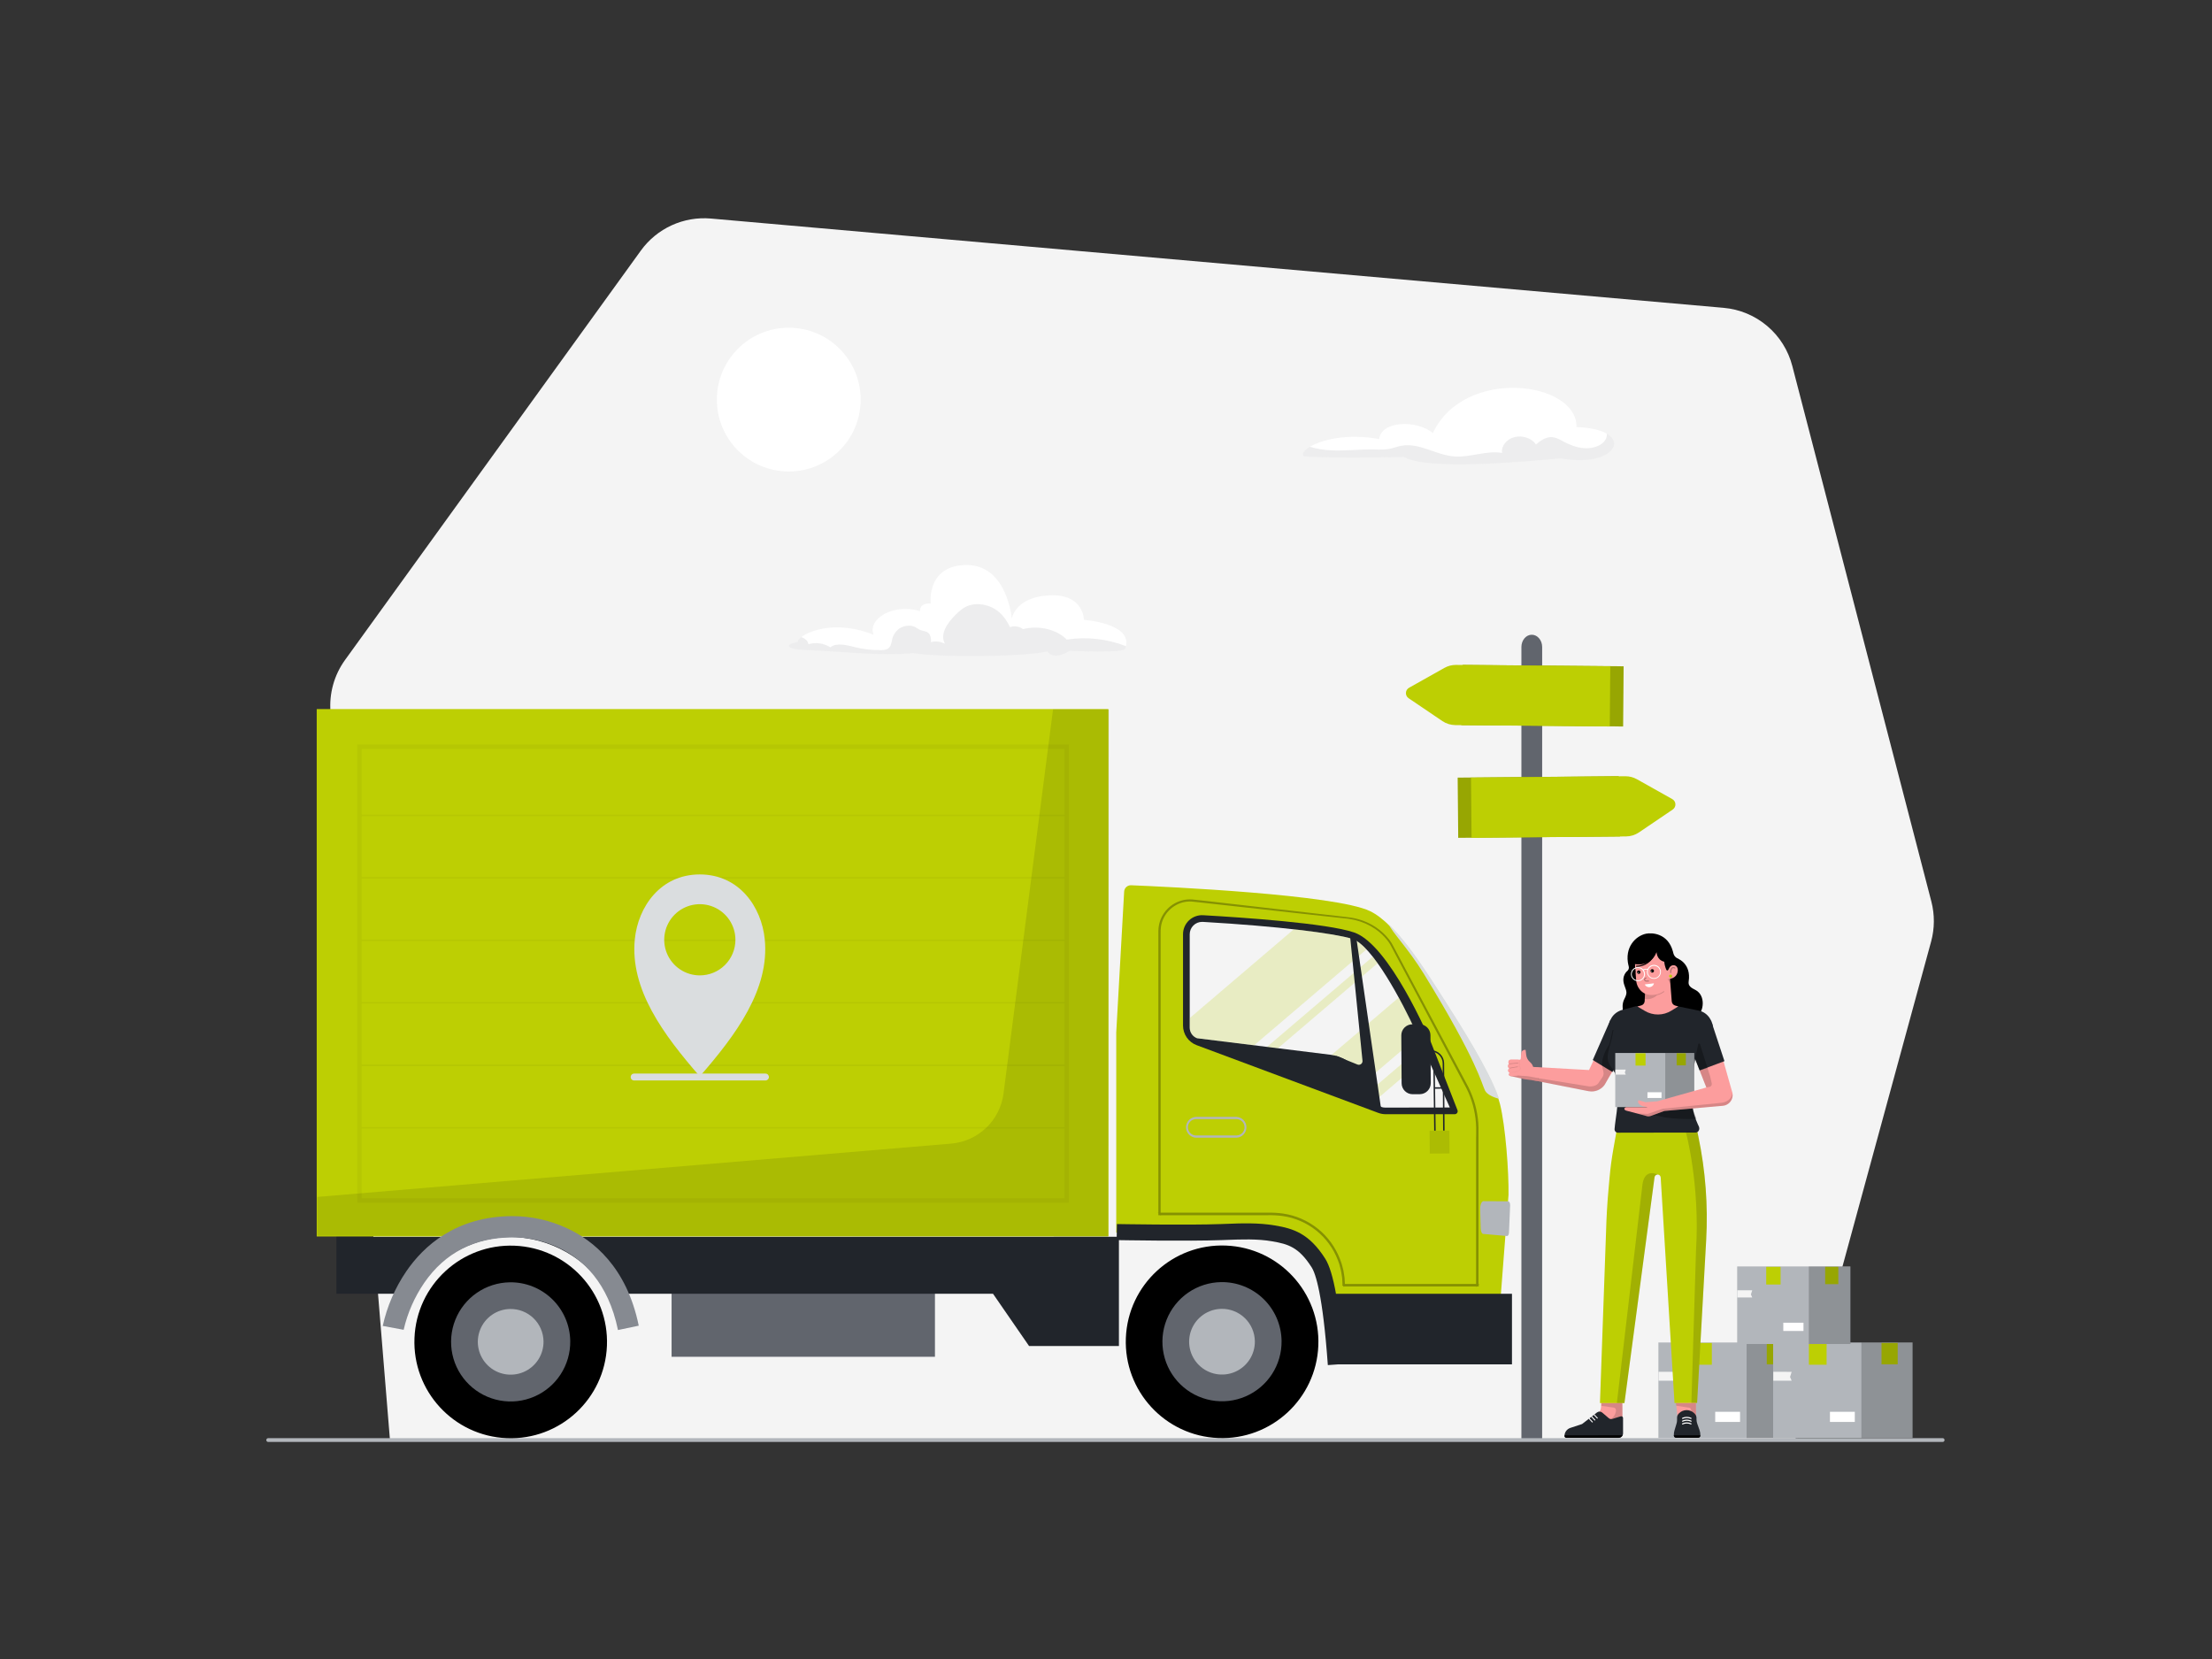 <svg class="gridItem__media" version="1.1" id="Layer_1" xmlns="http://www.w3.org/2000/svg" x="0px" y="0px" width="1600" height="1200" viewBox="0 0 1600 1200" style="baseline-shift: 0px; clip-rule: nonzero; color: rgb(61, 61, 61); color-interpolation: srgb; color-interpolation-filters: linearrgb; color-rendering: auto; cursor: auto; direction: ltr; display: block; fill: none; fill-opacity: 1; fill-rule: nonzero; font: 400 16px / 18.4px Lato, sans-serif; image-rendering: auto; letter-spacing: normal; marker: none; overflow: hidden; paint-order: normal; pointer-events: auto; shape-rendering: auto; stroke: none; stroke-dasharray: none; stroke-dashoffset: 0px; stroke-linecap: butt; stroke-linejoin: miter; stroke-miterlimit: 4; stroke-opacity: 1; stroke-width: 1px; text-anchor: start; text-decoration: none solid rgb(61, 61, 61); text-rendering: auto; visibility: visible; word-spacing: 0px; writing-mode: horizontal-tb;" fill="none" xmlns:xlink="http://www.w3.org/1999/xlink">
<rect x="0" y="0" width="1600" height="1200" fill="#333333" stroke="none"/>
<path d="M282 1040.73L239.07 515.001C237.985 501.611 241.708 488.273 249.57 477.381L463.57 181.231C469.29 173.317 476.967 167.023 485.848 162.965C494.73 158.907 504.513 157.224 514.24 158.081L1246.79 222.671C1258.38 223.695 1269.38 228.281 1278.26 235.801C1287.15 243.321 1293.49 253.405 1296.41 264.671L1397 652.081C1399.47 661.598 1399.41 671.595 1396.82 681.081L1298.37 1042L282 1040.73Z" fill="#F4F4F4" style="baseline-shift: 0px; fill: rgb(244, 244, 244); paint-order: normal; text-decoration: none solid rgb(61, 61, 61);"></path>
<path d="M1115.47 1042.09H1100.47V467.999C1100.47 463.099 1103.83 459.119 1107.98 459.119C1112.13 459.119 1115.49 463.119 1115.49 467.999L1115.47 1042.09Z" fill="#61656D" style="baseline-shift: 0px; fill: rgb(97, 101, 109); paint-order: normal; text-decoration: none solid rgb(61, 61, 61);"></path>
<path d="M1022.56 501.039L1057.18 524.469L1174.03 525.489L1174.16 510.979L1174.24 501.809L1174.41 481.959L1058.33 480.939L1022.56 501.039Z" class="change-color-in-svg" fill="#4D61FC" style="fill: rgb(189, 207, 3); baseline-shift: 0px; paint-order: normal; text-decoration: none solid rgb(61, 61, 61);"></path>
<path opacity="0.2" d="M1174.16 510.979L1174.03 525.489L1057.18 524.469L1022.56 501.039L1058.33 480.939L1174.41 481.959L1174.24 501.809L1174.16 510.979Z" fill="black" style="baseline-shift: 0px; fill: rgb(0, 0, 0); opacity: 0.2; paint-order: normal; text-decoration: none solid rgb(61, 61, 61);"></path>
<path d="M1164.6 501.81L1164.77 481.95L1053.18 480.95C1050.24 480.919 1047.33 481.664 1044.77 483.11L1019.21 497.47C1018.55 497.841 1017.99 498.375 1017.59 499.022C1017.19 499.669 1016.97 500.407 1016.94 501.166C1016.9 501.925 1017.07 502.679 1017.41 503.357C1017.75 504.035 1018.26 504.615 1018.89 505.04L1043.32 521.58C1046.07 523.441 1049.32 524.449 1052.64 524.48L1164.39 525.48L1164.52 510.97L1164.6 501.81Z" class="change-color-in-svg" fill="#4D61FC" style="fill: rgb(189, 207, 3); baseline-shift: 0px; paint-order: normal; text-decoration: none solid rgb(61, 61, 61);"></path>
<path d="M1206.25 581.571L1171.62 605.001L1054.77 606.021L1054.65 591.511L1054.57 582.341L1054.39 562.491L1170.48 561.471L1206.25 581.571Z" class="change-color-in-svg" fill="#4D61FC" style="fill: rgb(189, 207, 3); baseline-shift: 0px; paint-order: normal; text-decoration: none solid rgb(61, 61, 61);"></path>
<path opacity="0.2" d="M1054.65 591.511L1054.77 606.021L1171.62 605.001L1206.25 581.571L1170.48 561.471L1054.39 562.491L1054.57 582.341L1054.65 591.511Z" fill="black" style="baseline-shift: 0px; fill: rgb(0, 0, 0); opacity: 0.2; paint-order: normal; text-decoration: none solid rgb(61, 61, 61);"></path>
<path d="M1064.21 582.329L1064.03 562.479L1175.62 561.479C1178.57 561.455 1181.47 562.203 1184.04 563.649L1209.6 577.999C1210.26 578.372 1210.82 578.908 1211.22 579.556C1211.61 580.205 1211.84 580.943 1211.87 581.703C1211.9 582.462 1211.74 583.217 1211.39 583.895C1211.05 584.574 1210.54 585.153 1209.91 585.579L1185.48 602.119C1182.73 603.981 1179.49 604.987 1176.17 605.009L1064.41 606.009L1064.29 591.499L1064.21 582.329Z" class="change-color-in-svg" fill="#4D61FC" style="fill: rgb(189, 207, 3); baseline-shift: 0px; paint-order: normal; text-decoration: none solid rgb(61, 61, 61);"></path>
<path d="M1405 1043H194.16C193.966 1043.02 193.77 1043.01 193.583 1042.95C193.397 1042.89 193.225 1042.79 193.079 1042.66C192.933 1042.53 192.816 1042.37 192.736 1042.2C192.656 1042.02 192.614 1041.83 192.614 1041.63C192.614 1041.43 192.656 1041.24 192.736 1041.06C192.816 1040.89 192.933 1040.73 193.079 1040.6C193.225 1040.47 193.397 1040.37 193.583 1040.31C193.77 1040.25 193.966 1040.24 194.16 1040.26H1405C1405.19 1040.24 1405.39 1040.25 1405.58 1040.31C1405.76 1040.37 1405.94 1040.47 1406.08 1040.6C1406.23 1040.73 1406.34 1040.89 1406.42 1041.06C1406.5 1041.24 1406.55 1041.43 1406.55 1041.63C1406.55 1041.83 1406.5 1042.02 1406.42 1042.2C1406.34 1042.37 1406.23 1042.53 1406.08 1042.66C1405.94 1042.79 1405.76 1042.89 1405.58 1042.95C1405.39 1043.01 1405.19 1043.02 1405 1043Z" fill="#B2B6BB" style="baseline-shift: 0px; fill: rgb(178, 182, 187); paint-order: normal; text-decoration: none solid rgb(61, 61, 61);"></path>
<path d="M485.78 981.4H676.271V921.67H485.78V981.4Z" fill="#61656D" style="baseline-shift: 0px; fill: rgb(97, 101, 109); paint-order: normal; text-decoration: none solid rgb(61, 61, 61);"></path>
<path d="M813.13 644.901C813.2 643.637 813.763 642.45 814.697 641.596C815.632 640.741 816.864 640.287 818.13 640.331C843.85 641.391 965.9 647.001 991 659.051C1010.2 668.281 1031.25 702.791 1046.09 726.051C1056.73 742.701 1080.23 779.681 1084.98 798.581C1088.98 814.581 1091.43 847.821 1091.15 864.321L1084.44 951.591L966.35 947.781L962.76 922.781C959.229 913.595 952.997 905.694 944.885 900.123C936.772 894.551 927.161 891.569 917.32 891.571H807.42V746.691L813.13 644.901Z" class="change-color-in-svg" fill="#4D61FC" style="fill: rgb(189, 207, 3); baseline-shift: 0px; paint-order: normal; text-decoration: none solid rgb(61, 61, 61);"></path>
<path d="M1004.43 668.439C1019.66 682.969 1034.9 707.729 1046.43 725.759C1056.27 741.169 1077.15 774.009 1083.96 793.759C1084.09 794.129 1084.19 794.469 1084.31 794.829C1080.94 793.899 1075.76 791.999 1074.16 788.829C1071.74 783.979 1068.63 767.409 1030.16 704.829C1018.46 685.759 1007.06 674.589 1004.43 668.439Z" fill="#DADDDF" style="baseline-shift: 0px; fill: rgb(218, 221, 223); paint-order: normal; text-decoration: none solid rgb(61, 61, 61);"></path>
<path d="M870.26 662.001C898.54 663.621 959.85 667.751 979.44 674.471C1004.96 683.221 1033.6 750.751 1034.96 753.711L1054.27 803.101C1054.38 803.421 1054.41 803.762 1054.36 804.097C1054.31 804.431 1054.18 804.749 1053.99 805.025C1053.79 805.301 1053.53 805.528 1053.24 805.687C1052.94 805.846 1052.61 805.933 1052.27 805.941H1002.38C1000.49 805.94 998.625 805.602 996.86 804.941L865.58 756.001C862.681 754.92 860.182 752.978 858.418 750.437C856.654 747.895 855.709 744.875 855.71 741.781V675.741C855.711 673.867 856.094 672.014 856.836 670.294C857.579 668.574 858.664 667.023 860.026 665.737C861.388 664.451 862.998 663.456 864.758 662.814C866.517 662.171 868.39 661.895 870.26 662.001V662.001Z" fill="#21252B" style="baseline-shift: 0px; fill: rgb(33, 37, 43); paint-order: normal; text-decoration: none solid rgb(61, 61, 61);"></path>
<path d="M1048.71 801.08C1048.71 801.08 1030.2 759.59 1024 746C1014.6 725.48 992.68 683.44 977.87 679C964.25 675 925.1 670 870 666.82H869.47C867.104 666.828 864.838 667.774 863.167 669.449C861.497 671.125 860.56 673.394 860.56 675.76V743.34C860.565 745.005 861.077 746.628 862.027 747.994C862.978 749.361 864.321 750.406 865.88 750.99L962.82 762.99C966.707 763.474 970.442 764.798 973.766 766.871C977.09 768.943 979.923 771.713 982.07 774.99L998.87 800.6C999.854 800.97 1000.9 801.159 1001.95 801.16L1048.71 801.08Z" fill="#F4F4F4" style="baseline-shift: 0px; fill: rgb(244, 244, 244); paint-order: normal; text-decoration: none solid rgb(61, 61, 61);"></path>
<path opacity="0.2" d="M988.42 686.74C984.7 682.74 981.11 680 977.87 679.03C970.62 676.86 956.14 674.43 935.87 672.16L860.55 736.42V743.32C860.555 744.985 861.067 746.608 862.018 747.974C862.968 749.341 864.311 750.386 865.87 750.97L907.16 756.07L988.42 686.74Z" class="change-color-in-svg" fill="#4D61FC" style="fill: rgb(189, 207, 3); baseline-shift: 0px; opacity: 0.2; paint-order: normal; text-decoration: none solid rgb(61, 61, 61);"></path>
<path opacity="0.2" d="M924.41 758.2L996.46 696.719C995.28 695.073 994.103 693.506 992.93 692.02L916.5 757.219L924.41 758.2Z" class="change-color-in-svg" fill="#4D61FC" style="fill: rgb(189, 207, 3); baseline-shift: 0px; opacity: 0.2; paint-order: normal; text-decoration: none solid rgb(61, 61, 61);"></path>
<path opacity="0.2" d="M1024 746.001C1021 739.411 1016.68 730.621 1011.73 721.561L963.2 763.001C967.012 763.523 970.668 764.857 973.921 766.911C977.175 768.966 979.95 771.693 982.06 774.911L987.12 782.621L1025.68 749.731C1025.06 748.351 1024.48 747.091 1024 746.001Z" class="change-color-in-svg" fill="#4D61FC" style="fill: rgb(189, 207, 3); baseline-shift: 0px; opacity: 0.2; paint-order: normal; text-decoration: none solid rgb(61, 61, 61);"></path>
<path opacity="0.2" d="M995.51 795.41L1032.17 764.13L1028.86 756.76L991.22 788.88L995.51 795.41Z" class="change-color-in-svg" fill="#4D61FC" style="fill: rgb(189, 207, 3); baseline-shift: 0px; opacity: 0.2; paint-order: normal; text-decoration: none solid rgb(61, 61, 61);"></path>
<path d="M966.33 763.69L999 802.21L981.09 678.52L976.53 677L985.53 767.28C985.573 767.734 985.499 768.192 985.314 768.609C985.129 769.027 984.84 769.389 984.474 769.663C984.109 769.936 983.679 770.11 983.226 770.169C982.774 770.229 982.314 770.17 981.89 770L966.33 763.69Z" fill="#21252B" style="baseline-shift: 0px; fill: rgb(33, 37, 43); paint-order: normal; text-decoration: none solid rgb(61, 61, 61);"></path>
<path d="M1092.32 871.76C1092.32 870.17 1091.66 868.93 1090.85 868.93L1073.09 868.84C1071.61 868.84 1070.53 871.68 1070.64 874.96L1071.03 888.53C1071.09 890.71 1071.9 892.53 1072.89 892.53L1090.03 894.05C1090.86 894.12 1091.52 892.86 1091.5 891.25L1092.32 871.76Z" fill="#B2B6BB" style="baseline-shift: 0px; fill: rgb(178, 182, 187); paint-order: normal; text-decoration: none solid rgb(61, 61, 61);"></path>
<path d="M966.32 986.881H1093.65V935.831H966.32V986.881Z" fill="#21252B" style="baseline-shift: 0px; fill: rgb(33, 37, 43); paint-order: normal; text-decoration: none solid rgb(61, 61, 61);"></path>
<path d="M953.578 973.338C955.115 934.896 925.199 902.487 886.757 900.95C848.316 899.412 815.907 929.329 814.369 967.771C812.832 1006.21 842.749 1038.62 881.19 1040.16C919.632 1041.7 952.041 1011.78 953.578 973.338Z" fill="black" style="baseline-shift: 0px; fill: rgb(0, 0, 0); paint-order: normal; text-decoration: none solid rgb(61, 61, 61);"></path>
<path d="M927 969.859C927.124 978.383 924.717 986.752 920.085 993.907C915.452 1001.06 908.802 1006.68 900.974 1010.06C893.147 1013.44 884.494 1014.42 876.11 1012.87C867.726 1011.33 859.988 1007.34 853.874 1001.4C847.759 995.46 843.543 987.841 841.759 979.505C839.975 971.17 840.703 962.492 843.851 954.57C846.998 946.648 852.424 939.837 859.443 934.999C866.461 930.161 874.757 927.513 883.28 927.389C894.71 927.224 905.737 931.605 913.936 939.57C922.135 947.534 926.834 958.43 927 969.859V969.859Z" fill="#61656D" style="baseline-shift: 0px; fill: rgb(97, 101, 109); paint-order: normal; text-decoration: none solid rgb(61, 61, 61);"></path>
<path d="M907.67 970.139C907.739 974.84 906.412 979.456 903.857 983.403C901.303 987.35 897.635 990.45 893.318 992.313C889.001 994.175 884.229 994.715 879.605 993.865C874.981 993.015 870.713 990.813 867.341 987.537C863.968 984.261 861.643 980.059 860.659 975.461C859.675 970.864 860.077 966.078 861.813 961.709C863.549 957.34 866.542 953.584 870.413 950.915C874.284 948.247 878.859 946.787 883.56 946.719C889.863 946.628 895.944 949.045 900.465 953.437C904.986 957.829 907.578 963.837 907.67 970.139V970.139Z" fill="#B2B6BB" style="baseline-shift: 0px; fill: rgb(178, 182, 187); paint-order: normal; text-decoration: none solid rgb(61, 61, 61);"></path>
<path opacity="0.3" d="M1069.44 928.729V822.679C1069.44 821.839 1069.44 821.009 1069.44 820.179C1069.44 818.689 1069.44 817.179 1069.44 815.699C1069.44 813.399 1069.22 811.069 1068.94 808.779C1067.82 799.921 1065.01 791.36 1060.66 783.559L1008.26 685.219C1008.06 684.849 1007.86 684.479 1007.67 684.109C1007.32 683.439 1006.95 682.749 1006.55 682.109C1005.94 681.129 1005.27 680.184 1004.55 679.279C1002 676.092 998.995 673.299 995.63 670.989C991.008 667.832 985.83 665.579 980.37 664.349C978.504 663.907 976.609 663.596 974.7 663.419L972.97 663.199L874.5 651.929L870.33 651.459C867.77 651.159 865.12 650.849 862.43 650.609C860.253 650.453 858.066 650.601 855.93 651.049C853.771 651.537 851.691 652.324 849.75 653.389C845.714 655.629 842.443 659.03 840.36 663.149C839.283 665.244 838.557 667.5 838.21 669.829C838.055 670.664 837.968 671.51 837.95 672.359C837.95 672.709 837.95 673.049 837.89 673.439V737.189V877.189H837.5L837.89 877.579V878.999H839.31L839.7 879.399V878.999H916.81C920.527 878.9 924.246 879.101 927.93 879.599C936.769 880.885 945.107 884.5 952.086 890.075C959.065 895.65 964.434 902.983 967.64 911.319C967.8 911.809 967.99 912.319 968.17 912.769C968.59 913.824 968.925 914.911 969.17 916.019C969.29 916.539 969.43 917.019 969.57 917.569C969.891 918.643 970.129 919.739 970.28 920.849L970.83 924.499L971.07 929.229L970.81 929.479L971.15 929.879C971.324 930.104 971.53 930.303 971.76 930.469L972.23 930.939V930.529H1067.8V930.929L1068.2 930.529H1069.58V929.139L1069.99 928.739L1069.44 928.729ZM1067.7 822.679V928.729H972.8L972.57 924.339L972 920.609C971.847 919.428 971.6 918.261 971.26 917.119C971.12 916.609 970.99 916.119 970.87 915.609C970.592 914.428 970.221 913.272 969.76 912.149C969.58 911.669 969.4 911.149 969.23 910.689C965.904 902.034 960.331 894.423 953.083 888.64C945.836 882.857 937.177 879.111 928 877.789C924.227 877.268 920.417 877.057 916.61 877.159H839.51V774.099V676.909V675.669C839.443 673.798 839.54 671.924 839.8 670.069C840.123 667.898 840.799 665.793 841.8 663.839C843.732 660.008 846.77 656.845 850.52 654.759C854.097 652.74 858.195 651.832 862.29 652.149C864.92 652.379 867.56 652.679 870.11 652.969C871.52 653.139 872.93 653.299 874.32 653.439L947.96 661.599L972.84 664.299L974.57 664.469L975.97 664.679C977.25 664.869 978.63 665.139 980.09 665.479C985.38 666.734 990.391 668.958 994.87 672.039C998.119 674.287 1001.02 677.003 1003.47 680.099C1004.16 680.963 1004.79 681.868 1005.37 682.809C1005.74 683.419 1006.08 684.059 1006.43 684.749L1007.03 685.869L1059.21 784.329C1063.47 791.944 1066.2 800.312 1067.27 808.969C1067.54 811.209 1067.7 813.479 1067.75 815.729C1067.75 817.189 1067.75 818.669 1067.75 820.159L1067.7 822.679Z" fill="black" style="baseline-shift: 0px; fill: rgb(0, 0, 0); opacity: 0.3; paint-order: normal; text-decoration: none solid rgb(61, 61, 61);"></path>
<path d="M1021.86 791.485L1026.98 791.452C1031.38 791.423 1034.93 787.828 1034.91 783.421L1034.68 748.801C1034.65 744.394 1031.06 740.845 1026.65 740.873L1021.53 740.906C1017.12 740.935 1013.57 744.53 1013.6 748.937L1013.83 783.557C1013.85 787.964 1017.45 791.513 1021.86 791.485Z" fill="#21252B" style="baseline-shift: 0px; fill: rgb(33, 37, 43); paint-order: normal; text-decoration: none solid rgb(61, 61, 61);"></path>
<path d="M1043.87 822.63H1044.93L1044.59 769.15C1044.57 766.6 1043.54 764.163 1041.72 762.371C1039.91 760.579 1037.46 759.579 1034.91 759.59H1032.36V760.65H1034.9C1037.17 760.639 1039.35 761.529 1040.97 763.124C1042.58 764.719 1043.5 766.89 1043.52 769.16L1043.87 822.63Z" fill="#21252B" style="baseline-shift: 0px; fill: rgb(33, 37, 43); paint-order: normal; text-decoration: none solid rgb(61, 61, 61);"></path>
<path d="M1038.51 822.66L1037.84 772.56C1037.83 771.701 1037.64 770.854 1037.29 770.071C1036.94 769.287 1036.43 768.584 1035.8 768.003C1035.16 767.423 1034.42 766.978 1033.61 766.695C1032.8 766.413 1031.94 766.299 1031.08 766.36L1031.16 767.42C1031.87 767.369 1032.59 767.465 1033.26 767.7C1033.94 767.936 1034.56 768.307 1035.08 768.79C1035.61 769.273 1036.03 769.858 1036.32 770.51C1036.61 771.161 1036.77 771.866 1036.78 772.58L1037.45 822.67L1038.51 822.66Z" fill="#21252B" style="baseline-shift: 0px; fill: rgb(33, 37, 43); paint-order: normal; text-decoration: none solid rgb(61, 61, 61);"></path>
<path d="M1034.18 834.426L1048.48 834.334L1048.37 817.774L1034.07 817.867L1034.18 834.426Z" class="change-color-in-svg" fill="#4D61FC" style="fill: rgb(189, 207, 3); baseline-shift: 0px; paint-order: normal; text-decoration: none solid rgb(61, 61, 61);"></path>
<g opacity="0.3" style="baseline-shift: 0px; opacity: 0.3; paint-order: normal; text-decoration: none solid rgb(61, 61, 61);">
<path opacity="0.3" d="M1034.18 834.428L1048.48 834.336L1048.37 817.776L1034.07 817.869L1034.18 834.428Z" fill="black" style="baseline-shift: 0px; fill: rgb(0, 0, 0); opacity: 0.3; paint-order: normal; text-decoration: none solid rgb(61, 61, 61);"></path>
</g>
<path d="M1043.74 786.403L1037.45 786.443L1037.45 787.503L1043.74 787.463L1043.74 786.403Z" fill="#21252B" style="baseline-shift: 0px; fill: rgb(33, 37, 43); paint-order: normal; text-decoration: none solid rgb(61, 61, 61);"></path>
<path d="M960.46 987.409L972.06 986.579C969.06 944.939 964.66 920.029 958.56 910.419C946.84 891.949 935.18 888.599 922.24 886.419C910.24 884.349 898.06 884.819 886.32 885.279L883.43 885.389C859.19 886.309 808.43 885.389 807.91 885.389L807.7 896.999C808.21 896.999 859.31 897.919 883.87 896.999L886.77 896.889C897.91 896.459 909.44 895.999 920.26 897.889C931.82 899.889 939.5 902.139 948.75 916.709C951.55 921.059 956.79 936.109 960.46 987.409Z" fill="#21252B" style="baseline-shift: 0px; fill: rgb(33, 37, 43); paint-order: normal; text-decoration: none solid rgb(61, 61, 61);"></path>
<path d="M229.1 894.25L801.64 894.25V513.04H229.1V894.25Z" class="change-color-in-svg" fill="#4D61FC" style="fill: rgb(189, 207, 3); baseline-shift: 0px; paint-order: normal; text-decoration: none solid rgb(61, 61, 61);"></path>
<path d="M229.1 894.25L801.64 894.25V513.04H229.1V894.25Z" class="change-color-in-svg" fill="#4D61FC" style="fill: rgb(189, 207, 3); baseline-shift: 0px; paint-order: normal; text-decoration: none solid rgb(61, 61, 61);"></path>
<path d="M439.009 973.441C440.546 935 410.629 902.59 372.188 901.053C333.746 899.516 301.337 929.433 299.8 967.874C298.263 1006.32 328.18 1038.72 366.621 1040.26C405.062 1041.8 437.472 1011.88 439.009 973.441Z" fill="black" style="baseline-shift: 0px; fill: rgb(0, 0, 0); paint-order: normal; text-decoration: none solid rgb(61, 61, 61);"></path>
<path d="M412.47 970C412.594 978.524 410.187 986.893 405.554 994.049C400.921 1001.21 394.27 1006.83 386.442 1010.2C378.614 1013.58 369.961 1014.56 361.576 1013.01C353.192 1011.47 345.454 1007.48 339.34 1001.54C333.226 995.596 329.011 987.976 327.228 979.64C325.445 971.304 326.174 962.626 329.323 954.704C332.472 946.782 337.9 939.972 344.92 935.135C351.939 930.298 360.236 927.651 368.76 927.53C374.419 927.448 380.038 928.481 385.298 930.571C390.557 932.662 395.353 935.767 399.412 939.711C403.471 943.655 406.713 948.359 408.954 953.557C411.194 958.754 412.389 964.341 412.47 970V970Z" fill="#61656D" style="baseline-shift: 0px; fill: rgb(97, 101, 109); paint-order: normal; text-decoration: none solid rgb(61, 61, 61);"></path>
<path d="M393.14 970.239C393.206 974.936 391.879 979.548 389.326 983.491C386.773 987.433 383.108 990.531 378.795 992.392C374.482 994.253 369.715 994.794 365.094 993.946C360.474 993.099 356.209 990.901 352.837 987.63C349.466 984.359 347.14 980.162 346.153 975.57C345.166 970.977 345.562 966.195 347.291 961.828C349.021 957.46 352.006 953.704 355.87 951.032C359.734 948.361 364.303 946.895 369 946.819C372.123 946.769 375.226 947.335 378.131 948.486C381.035 949.636 383.684 951.348 385.927 953.523C388.169 955.698 389.96 958.295 391.198 961.163C392.436 964.031 393.095 967.116 393.14 970.239Z" fill="#B2B6BB" style="baseline-shift: 0px; fill: rgb(178, 182, 187); paint-order: normal; text-decoration: none solid rgb(61, 61, 61);"></path>
<g opacity="0.2" style="baseline-shift: 0px; opacity: 0.2; paint-order: normal; text-decoration: none solid rgb(61, 61, 61);">
<path opacity="0.2" d="M773.2 870H258.39V538.57H773.2V870ZM261.62 866.78H770V541.78H261.62V866.78Z" fill="black" style="baseline-shift: 0px; fill: rgb(0, 0, 0); opacity: 0.2; paint-order: normal; text-decoration: none solid rgb(61, 61, 61);"></path>
</g>
<path d="M243.35 894.649V935.819H300.24C311.92 911.819 339.56 895.189 368.03 894.769C397.25 894.349 427.03 911.179 439.03 935.819H718.28L744.35 973.609H809.35V894.609L243.35 894.649Z" fill="#21252B" style="baseline-shift: 0px; fill: rgb(33, 37, 43); paint-order: normal; text-decoration: none solid rgb(61, 61, 61);"></path>
<path opacity="0.1" d="M229.54 893.77V865.77L688.15 827.19C697.556 826.362 706.404 822.369 713.248 815.863C720.092 809.357 724.527 800.723 725.83 791.37L761.7 513.07H802.16L801.64 894.26L229.54 893.77Z" fill="black" style="baseline-shift: 0px; fill: rgb(0, 0, 0); opacity: 0.1; paint-order: normal; text-decoration: none solid rgb(61, 61, 61);"></path>
<path d="M447 962.05C432.9 893.39 373.54 894.98 371 895.05H370.68C343.35 895.11 321.89 906.16 306.88 927.88C299.822 938.179 294.765 949.713 291.97 961.88L276.84 959.08C279.949 944.976 285.718 931.594 293.84 919.65C306.24 901.49 329.59 879.83 370.48 879.65C384.092 879.637 397.544 882.589 409.9 888.3C428.85 897.02 453.28 916.3 462.02 958.9L447 962.05Z" fill="#868A91" style="baseline-shift: 0px; fill: rgb(134, 138, 145); paint-order: normal; text-decoration: none solid rgb(61, 61, 61);"></path>
<path d="M894.31 822.929H865.15C863.199 822.858 861.352 822.033 859.997 820.628C858.642 819.223 857.885 817.347 857.885 815.394C857.885 813.442 858.642 811.566 859.997 810.161C861.352 808.755 863.199 807.93 865.15 807.859H894.31C896.261 807.93 898.108 808.755 899.464 810.161C900.819 811.566 901.576 813.442 901.576 815.394C901.576 817.347 900.819 819.223 899.464 820.628C898.108 822.033 896.261 822.858 894.31 822.929V822.929ZM865.15 809.469C863.58 809.469 862.074 810.093 860.964 811.203C859.854 812.314 859.23 813.819 859.23 815.389C859.23 816.959 859.854 818.465 860.964 819.575C862.074 820.686 863.58 821.309 865.15 821.309H894.31C895.88 821.309 897.386 820.686 898.496 819.575C899.607 818.465 900.23 816.959 900.23 815.389C900.23 813.819 899.607 812.314 898.496 811.203C897.386 810.093 895.88 809.469 894.31 809.469H865.15Z" fill="#B2B6BB" style="baseline-shift: 0px; fill: rgb(178, 182, 187); paint-order: normal; text-decoration: none solid rgb(61, 61, 61);"></path>
<g opacity="0.2" style="baseline-shift: 0px; opacity: 0.2; paint-order: normal; text-decoration: none solid rgb(61, 61, 61);">
<path opacity="0.2" d="M769.98 589.24H261.62V590.32H769.98V589.24Z" fill="black" style="baseline-shift: 0px; fill: rgb(0, 0, 0); opacity: 0.2; paint-order: normal; text-decoration: none solid rgb(61, 61, 61);"></path>
</g>
<g opacity="0.2" style="baseline-shift: 0px; opacity: 0.2; paint-order: normal; text-decoration: none solid rgb(61, 61, 61);">
<path opacity="0.2" d="M769.98 634.439H261.62V635.519H769.98V634.439Z" fill="black" style="baseline-shift: 0px; fill: rgb(0, 0, 0); opacity: 0.2; paint-order: normal; text-decoration: none solid rgb(61, 61, 61);"></path>
</g>
<g opacity="0.2" style="baseline-shift: 0px; opacity: 0.2; paint-order: normal; text-decoration: none solid rgb(61, 61, 61);">
<path opacity="0.2" d="M769.98 679.631H261.62V680.711H769.98V679.631Z" fill="black" style="baseline-shift: 0px; fill: rgb(0, 0, 0); opacity: 0.2; paint-order: normal; text-decoration: none solid rgb(61, 61, 61);"></path>
</g>
<g opacity="0.2" style="baseline-shift: 0px; opacity: 0.2; paint-order: normal; text-decoration: none solid rgb(61, 61, 61);">
<path opacity="0.2" d="M769.98 724.83H261.62V725.91H769.98V724.83Z" fill="black" style="baseline-shift: 0px; fill: rgb(0, 0, 0); opacity: 0.2; paint-order: normal; text-decoration: none solid rgb(61, 61, 61);"></path>
</g>
<g opacity="0.2" style="baseline-shift: 0px; opacity: 0.2; paint-order: normal; text-decoration: none solid rgb(61, 61, 61);">
<path opacity="0.2" d="M769.98 770.02H261.62V771.099H769.98V770.02Z" fill="black" style="baseline-shift: 0px; fill: rgb(0, 0, 0); opacity: 0.2; paint-order: normal; text-decoration: none solid rgb(61, 61, 61);"></path>
</g>
<g opacity="0.2" style="baseline-shift: 0px; opacity: 0.2; paint-order: normal; text-decoration: none solid rgb(61, 61, 61);">
<path opacity="0.2" d="M769.98 815.221H261.62V816.301H769.98V815.221Z" fill="black" style="baseline-shift: 0px; fill: rgb(0, 0, 0); opacity: 0.2; paint-order: normal; text-decoration: none solid rgb(61, 61, 61);"></path>
</g>
<path d="M570.53 341.039C599.249 341.039 622.53 317.758 622.53 289.039C622.53 260.32 599.249 237.039 570.53 237.039C541.811 237.039 518.53 260.32 518.53 289.039C518.53 317.758 541.811 341.039 570.53 341.039Z" fill="white" style="baseline-shift: 0px; fill: rgb(255, 255, 255); paint-order: normal; text-decoration: none solid rgb(61, 61, 61);"></path>
<path d="M814.4 467.389C814.274 467.9 814.12 468.404 813.94 468.899C814.41 472.819 773.73 470.719 773.73 470.719C773.73 470.719 762.85 478.309 757.42 471.139C746.55 474.509 685.68 476.199 660.14 472.399C638.41 474.929 602.53 470.719 585.14 470.289C567.75 469.859 567.2 466.069 576.99 464.389C576.88 463.519 577.77 462.249 579.55 460.879C586.4 455.579 606.4 448.879 631.88 459.129C627.53 447.969 645.46 436.129 665.56 442.029C665.03 435.699 673.18 436.549 673.18 436.549C673.18 436.549 669.91 408.699 699.26 408.699C728.61 408.699 731.87 447.479 731.87 447.479C731.87 447.479 734.04 431.899 759.04 430.629C784.04 429.359 784.04 448.359 784.04 448.359C784.04 448.359 818.4 450.739 814.4 467.389Z" fill="white" style="baseline-shift: 0px; fill: rgb(255, 255, 255); paint-order: normal; text-decoration: none solid rgb(61, 61, 61);"></path>
<path opacity="0.08" d="M814.4 467.39C814.274 467.901 814.12 468.405 813.94 468.9C814.41 472.82 773.73 470.72 773.73 470.72C773.73 470.72 762.85 478.31 757.42 471.14C746.55 474.51 685.68 476.2 660.14 472.4C638.41 474.93 602.53 470.72 585.14 470.29C567.75 469.86 567.2 466.07 576.99 464.39C576.88 463.52 577.77 462.25 579.55 460.88C582.32 461.73 584.55 463.65 584.71 465.98C587.372 465.198 590.169 464.995 592.915 465.385C595.661 465.775 598.292 466.748 600.63 468.24C604.98 464.6 612.63 466.65 618.7 468.17C624.852 469.682 631.177 470.371 637.51 470.22C638.893 470.255 640.27 470.031 641.57 469.56C644.35 468.32 644.71 465.4 645.23 462.94C645.839 459.66 647.669 456.734 650.35 454.75C653.3 452.67 657.9 451.82 661.35 453.3C663.07 454.04 664.41 455.3 666.19 455.89C667.47 456.33 668.92 456.45 670.19 457C673.28 458.38 673.52 461.72 673.38 464.49C676.775 463.546 680.404 463.969 683.49 465.67C679.66 458.67 685.12 450.77 691.13 444.75C693.84 442.04 696.85 439.32 700.91 437.95C707.06 435.85 714.54 437.35 719.76 440.64C724.98 443.93 728.23 448.74 730.54 453.64C732.104 453.072 733.786 452.907 735.431 453.161C737.075 453.414 738.63 454.078 739.95 455.09C751.09 452.09 764.58 455.25 771.58 462.64C786.023 460.417 800.796 462.055 814.4 467.39V467.39Z" fill="#21252B" style="baseline-shift: 0px; fill: rgb(33, 37, 43); opacity: 0.08; paint-order: normal; text-decoration: none solid rgb(61, 61, 61);"></path>
<path d="M943.29 329.999C943.29 329.999 956.23 331.769 1015.68 330.539C1031.76 340.309 1101.47 334.099 1128.96 331.539C1160.72 337.439 1176.42 322.049 1162.32 313.749C1157.98 311.169 1150.79 309.279 1140.32 308.889C1141 275.829 1059.22 264.979 1036.43 313.229C1024.37 303.469 999.21 304.359 997.55 317.569C974.28 313.309 955.9 318.129 947.49 323.169C943.1 325.769 941.44 328.499 943.29 329.999Z" fill="white" style="baseline-shift: 0px; fill: rgb(255, 255, 255); paint-order: normal; text-decoration: none solid rgb(61, 61, 61);"></path>
<path opacity="0.08" d="M943.29 330C943.29 330 956.23 331.77 1015.68 330.54C1031.76 340.31 1101.47 334.1 1128.96 331.54C1160.72 337.44 1176.42 322.05 1162.32 313.75C1162.42 315.822 1161.7 317.85 1160.32 319.4C1157.1 323.09 1151.03 324.61 1145.48 324.15C1139.93 323.69 1134.83 321.5 1130.19 319C1127.97 317.8 1125.7 316.48 1123.05 316.22C1118.34 315.77 1114.28 318.74 1110.97 321.49C1108.24 317.08 1101.33 314.69 1095.51 316.15C1089.69 317.61 1085.66 322.74 1086.51 327.63C1075.14 325.63 1063.51 331.04 1051.95 330.17C1038.71 329.17 1026.79 320.1 1013.82 322.41C1010.53 322.99 1007.5 324.28 1004.21 324.83C1000.94 325.212 997.638 325.299 994.35 325.09C983.76 324.89 973.16 326.26 962.59 325.72C957.47 325.509 952.396 324.652 947.49 323.17C943.1 325.77 941.44 328.5 943.29 330Z" fill="#21252B" style="baseline-shift: 0px; fill: rgb(33, 37, 43); opacity: 0.08; paint-order: normal; text-decoration: none solid rgb(61, 61, 61);"></path>
<path d="M1300.41 971.061H1199.56V1040.15H1300.41V971.061Z" fill="#B2B6BB" style="baseline-shift: 0px; fill: rgb(178, 182, 187); paint-order: normal; text-decoration: none solid rgb(61, 61, 61);"></path>
<path d="M1289.65 971.4H1277.95V986.86H1289.65V971.4Z" class="change-color-in-svg" fill="#4D61FC" style="fill: rgb(189, 207, 3); baseline-shift: 0px; paint-order: normal; text-decoration: none solid rgb(61, 61, 61);"></path>
<path opacity="0.2" d="M1300.53 971.061H1263.38V1040.15H1300.53V971.061Z" fill="black" style="baseline-shift: 0px; fill: rgb(0, 0, 0); opacity: 0.2; paint-order: normal; text-decoration: none solid rgb(61, 61, 61);"></path>
<path d="M1199.69 992.27L1212.96 992.28L1211.79 996.01L1212.96 998.68H1199.68L1199.69 992.27Z" fill="#F4F4F4" style="baseline-shift: 0px; fill: rgb(244, 244, 244); paint-order: normal; text-decoration: none solid rgb(61, 61, 61);"></path>
<path d="M1240.65 1028.53L1258.63 1028.53L1258.63 1021.19L1240.65 1021.19L1240.65 1028.53Z" fill="white" style="baseline-shift: 0px; fill: rgb(255, 255, 255); paint-order: normal; text-decoration: none solid rgb(61, 61, 61);"></path>
<path d="M1238.22 971.4H1225.43V987.15H1238.22V971.4Z" class="change-color-in-svg" fill="#4D61FC" style="fill: rgb(189, 207, 3); baseline-shift: 0px; paint-order: normal; text-decoration: none solid rgb(61, 61, 61);"></path>
<path d="M1383.41 971.061H1282.56V1040.15H1383.41V971.061Z" fill="#B2B6BB" style="baseline-shift: 0px; fill: rgb(178, 182, 187); paint-order: normal; text-decoration: none solid rgb(61, 61, 61);"></path>
<path d="M1372.65 971.4H1360.95V986.86H1372.65V971.4Z" class="change-color-in-svg" fill="#4D61FC" style="fill: rgb(189, 207, 3); baseline-shift: 0px; paint-order: normal; text-decoration: none solid rgb(61, 61, 61);"></path>
<path opacity="0.2" d="M1383.53 971.061H1346.38V1040.15H1383.53V971.061Z" fill="black" style="baseline-shift: 0px; fill: rgb(0, 0, 0); opacity: 0.2; paint-order: normal; text-decoration: none solid rgb(61, 61, 61);"></path>
<path d="M1282.69 992.27L1295.96 992.28L1294.79 996.01L1295.96 998.68H1282.68L1282.69 992.27Z" fill="#F4F4F4" style="baseline-shift: 0px; fill: rgb(244, 244, 244); paint-order: normal; text-decoration: none solid rgb(61, 61, 61);"></path>
<path d="M1323.65 1028.53L1341.63 1028.53L1341.63 1021.19L1323.65 1021.19L1323.65 1028.53Z" fill="white" style="baseline-shift: 0px; fill: rgb(255, 255, 255); paint-order: normal; text-decoration: none solid rgb(61, 61, 61);"></path>
<path d="M1321.22 971.4H1308.43V987.15H1321.22V971.4Z" class="change-color-in-svg" fill="#4D61FC" style="fill: rgb(189, 207, 3); baseline-shift: 0px; paint-order: normal; text-decoration: none solid rgb(61, 61, 61);"></path>
<path d="M1338.44 916.051H1256.55V972.151H1338.44V916.051Z" fill="#B2B6BB" style="baseline-shift: 0px; fill: rgb(178, 182, 187); paint-order: normal; text-decoration: none solid rgb(61, 61, 61);"></path>
<path d="M1329.7 916.32H1320.2V928.87H1329.7V916.32Z" class="change-color-in-svg" fill="#4D61FC" style="fill: rgb(189, 207, 3); baseline-shift: 0px; paint-order: normal; text-decoration: none solid rgb(61, 61, 61);"></path>
<path opacity="0.2" d="M1338.53 916.051H1308.36V972.151H1338.53V916.051Z" fill="black" style="baseline-shift: 0px; fill: rgb(0, 0, 0); opacity: 0.2; paint-order: normal; text-decoration: none solid rgb(61, 61, 61);"></path>
<path d="M1256.65 933.279H1267.43L1266.48 936.309L1267.43 938.479H1256.65V933.279Z" fill="#F4F4F4" style="baseline-shift: 0px; fill: rgb(244, 244, 244); paint-order: normal; text-decoration: none solid rgb(61, 61, 61);"></path>
<path d="M1289.91 962.712L1304.51 962.715L1304.51 956.755L1289.91 956.752L1289.91 962.712Z" fill="white" style="baseline-shift: 0px; fill: rgb(255, 255, 255); paint-order: normal; text-decoration: none solid rgb(61, 61, 61);"></path>
<path d="M1287.94 916.33H1277.55V929.12H1287.94V916.33Z" class="change-color-in-svg" fill="#4D61FC" style="fill: rgb(189, 207, 3); baseline-shift: 0px; paint-order: normal; text-decoration: none solid rgb(61, 61, 61);"></path>
<path d="M553.17 679.42C550.83 655.91 534.63 632.5 506.17 632.5C477.71 632.5 461.53 655.91 459.17 679.42C455.57 715.71 480.05 748.58 506.17 778.57C532.29 748.58 556.77 715.71 553.17 679.42ZM506.17 705.52C501.078 705.514 496.102 703.999 491.871 701.165C487.64 698.332 484.344 694.307 482.4 689.601C480.456 684.895 479.951 679.718 480.949 674.724C481.947 669.731 484.403 665.146 488.006 661.548C491.609 657.95 496.199 655.501 501.193 654.511C506.188 653.521 511.365 654.034 516.068 655.986C520.771 657.937 524.79 661.239 527.617 665.474C530.444 669.71 531.952 674.688 531.95 679.78C531.951 683.166 531.284 686.518 529.987 689.646C528.691 692.773 526.789 695.614 524.392 698.005C521.996 700.396 519.151 702.291 516.02 703.581C512.89 704.87 509.535 705.529 506.15 705.52H506.17Z" fill="#DADDDF" style="baseline-shift: 0px; fill: rgb(218, 221, 223); paint-order: normal; text-decoration: none solid rgb(61, 61, 61);"></path>
<path d="M553.67 781.539H458.67C458.007 781.539 457.371 781.276 456.902 780.807C456.433 780.338 456.17 779.702 456.17 779.039C456.17 778.376 456.433 777.74 456.902 777.271C457.371 776.802 458.007 776.539 458.67 776.539H553.67C554.333 776.539 554.969 776.802 555.438 777.271C555.906 777.74 556.17 778.376 556.17 779.039C556.17 779.702 555.906 780.338 555.438 780.807C554.969 781.276 554.333 781.539 553.67 781.539Z" fill="#DADDDF" style="baseline-shift: 0px; fill: rgb(218, 221, 223); paint-order: normal; text-decoration: none solid rgb(61, 61, 61);"></path>
<path d="M1173.62 1030.74L1143.56 1031.44L1154.93 1023.32C1155.86 1022.65 1156.63 1021.78 1157.18 1020.77C1157.73 1019.76 1158.04 1018.64 1158.09 1017.49L1158.48 1008.58H1173.48L1173.62 1030.74Z" fill="#FC9D9D" style="baseline-shift: 0px; fill: rgb(252, 157, 157); paint-order: normal; text-decoration: none solid rgb(61, 61, 61);"></path>
<path opacity="0.15" d="M1168.88 1020.34V1020.16C1168.92 1019.69 1168.78 1019.22 1168.49 1018.84C1168.2 1018.47 1167.77 1018.23 1167.3 1018.16L1158.22 1016.84L1158.31 1015.04H1173.49L1173.62 1030.3L1159.71 1028.77L1163.8 1027.15C1165.19 1026.59 1166.41 1025.66 1167.3 1024.46C1168.2 1023.26 1168.75 1021.83 1168.88 1020.34Z" fill="black" style="baseline-shift: 0px; fill: rgb(0, 0, 0); opacity: 0.15; paint-order: normal; text-decoration: none solid rgb(61, 61, 61);"></path>
<path d="M1226.79 1030.21H1214L1211.63 1008.54H1226.77L1226.79 1030.21Z" fill="#FC9D9D" style="baseline-shift: 0px; fill: rgb(252, 157, 157); paint-order: normal; text-decoration: none solid rgb(61, 61, 61);"></path>
<path opacity="0.15" d="M1223.59 1026.57L1223.29 1019.9C1223.26 1019.48 1223.09 1019.07 1222.8 1018.76C1222.52 1018.45 1222.13 1018.25 1221.71 1018.19L1212.49 1016.79L1212.27 1014.94H1226.71V1030.29L1223.59 1026.57Z" fill="black" style="baseline-shift: 0px; fill: rgb(0, 0, 0); opacity: 0.15; paint-order: normal; text-decoration: none solid rgb(61, 61, 61);"></path>
<path d="M1225.83 1022.58L1225.43 1022.18C1223.95 1020.75 1221.96 1019.95 1219.9 1019.98C1217.84 1020.01 1215.87 1020.85 1214.43 1022.32L1214.21 1022.58C1213.48 1023.34 1213.08 1024.34 1213.07 1025.39V1027.06C1213.08 1028.03 1212.93 1028.99 1212.63 1029.91L1211.27 1034.43C1210.92 1035.52 1210.74 1036.66 1210.74 1037.8V1038.37C1210.76 1038.8 1210.96 1039.21 1211.27 1039.51C1211.59 1039.8 1212.02 1039.96 1212.45 1039.95H1228.21C1228.43 1039.96 1228.64 1039.93 1228.85 1039.85C1229.05 1039.78 1229.24 1039.67 1229.4 1039.52C1229.56 1039.37 1229.68 1039.2 1229.77 1039C1229.86 1038.8 1229.91 1038.59 1229.92 1038.37V1038.15C1229.92 1036.82 1229.7 1035.5 1229.26 1034.25L1227.68 1029.82C1227.31 1028.81 1227.12 1027.74 1227.11 1026.66V1025.38C1227.03 1024.32 1226.58 1023.33 1225.83 1022.58V1022.58Z" fill="#21252B" style="baseline-shift: 0px; fill: rgb(33, 37, 43); paint-order: normal; text-decoration: none solid rgb(61, 61, 61);"></path>
<path d="M1174 1025.69V1036.8C1174 1037.23 1173.92 1037.65 1173.76 1038.04C1173.59 1038.43 1173.35 1038.79 1173.05 1039.09C1172.75 1039.39 1172.4 1039.63 1172 1039.8C1171.61 1039.96 1171.19 1040.04 1170.76 1040.04H1133C1132.64 1040.04 1132.29 1039.9 1132.03 1039.64C1131.78 1039.39 1131.63 1039.04 1131.63 1038.68C1131.64 1037.39 1132.05 1036.13 1132.8 1035.08C1133.56 1034.04 1134.63 1033.25 1135.85 1032.84L1144.36 1030.04L1155.15 1021.66C1155.69 1021.24 1156.36 1021.02 1157.05 1021.04C1157.74 1021.05 1158.4 1021.31 1158.92 1021.75L1163.71 1025.83C1164.05 1026.13 1164.47 1026.33 1164.91 1026.42C1165.36 1026.51 1165.82 1026.49 1166.25 1026.35L1172.31 1024.47C1172.5 1024.41 1172.71 1024.39 1172.91 1024.42C1173.11 1024.45 1173.3 1024.53 1173.46 1024.65C1173.63 1024.77 1173.76 1024.92 1173.86 1025.11C1173.95 1025.29 1174 1025.49 1174 1025.69Z" fill="#21252B" style="baseline-shift: 0px; fill: rgb(33, 37, 43); paint-order: normal; text-decoration: none solid rgb(61, 61, 61);"></path>
<path d="M1155.41 1026.09C1155.49 1026.09 1155.57 1026.06 1155.63 1026C1155.66 1025.97 1155.69 1025.93 1155.71 1025.89C1155.72 1025.85 1155.73 1025.81 1155.73 1025.76C1155.73 1025.72 1155.72 1025.67 1155.71 1025.63C1155.69 1025.59 1155.66 1025.55 1155.63 1025.52L1153.35 1023.06C1153.29 1023 1153.2 1022.97 1153.11 1022.97C1153.03 1022.98 1152.95 1023.01 1152.88 1023.07C1152.82 1023.14 1152.79 1023.22 1152.78 1023.3C1152.78 1023.39 1152.81 1023.48 1152.87 1023.54L1155.15 1026C1155.23 1026.05 1155.32 1026.08 1155.41 1026.09V1026.09Z" fill="white" style="baseline-shift: 0px; fill: rgb(255, 255, 255); paint-order: normal; text-decoration: none solid rgb(61, 61, 61);"></path>
<path d="M1153.61 1027.49C1153.68 1027.49 1153.74 1027.47 1153.79 1027.43C1153.85 1027.39 1153.89 1027.34 1153.91 1027.28C1153.93 1027.22 1153.94 1027.15 1153.93 1027.09C1153.91 1027.02 1153.88 1026.97 1153.83 1026.92L1151.55 1024.47C1151.52 1024.44 1151.48 1024.41 1151.44 1024.39C1151.4 1024.38 1151.35 1024.37 1151.31 1024.37C1151.26 1024.37 1151.22 1024.38 1151.18 1024.39C1151.14 1024.41 1151.1 1024.44 1151.07 1024.47C1151.01 1024.53 1150.97 1024.62 1150.97 1024.71C1150.97 1024.8 1151.01 1024.89 1151.07 1024.95L1153.35 1027.41C1153.43 1027.46 1153.52 1027.48 1153.61 1027.49Z" fill="white" style="baseline-shift: 0px; fill: rgb(255, 255, 255); paint-order: normal; text-decoration: none solid rgb(61, 61, 61);"></path>
<path d="M1217.05 1026.31C1217.11 1026.33 1217.17 1026.33 1217.23 1026.31C1218.13 1025.88 1219.12 1025.66 1220.13 1025.66C1221.13 1025.66 1222.12 1025.88 1223.02 1026.31C1223.11 1026.36 1223.22 1026.36 1223.32 1026.33C1223.42 1026.3 1223.5 1026.23 1223.55 1026.14C1223.59 1026.04 1223.6 1025.93 1223.57 1025.84C1223.53 1025.74 1223.46 1025.66 1223.37 1025.61C1222.35 1025.11 1221.23 1024.85 1220.1 1024.85C1218.97 1024.85 1217.85 1025.11 1216.83 1025.61C1216.74 1025.66 1216.67 1025.74 1216.64 1025.84C1216.61 1025.94 1216.61 1026.04 1216.65 1026.14C1216.7 1026.2 1216.76 1026.24 1216.83 1026.27C1216.9 1026.3 1216.97 1026.31 1217.05 1026.31V1026.31Z" fill="white" style="baseline-shift: 0px; fill: rgb(255, 255, 255); paint-order: normal; text-decoration: none solid rgb(61, 61, 61);"></path>
<path d="M1217.05 1028.32C1217.11 1028.34 1217.17 1028.34 1217.23 1028.32C1218.13 1027.89 1219.12 1027.66 1220.13 1027.66C1221.13 1027.66 1222.12 1027.89 1223.02 1028.32C1223.07 1028.35 1223.12 1028.36 1223.17 1028.37C1223.22 1028.37 1223.28 1028.36 1223.32 1028.35C1223.37 1028.33 1223.42 1028.3 1223.46 1028.27C1223.5 1028.23 1223.53 1028.19 1223.55 1028.14C1223.57 1028.09 1223.59 1028.04 1223.59 1027.99C1223.6 1027.94 1223.59 1027.89 1223.57 1027.84C1223.55 1027.79 1223.53 1027.75 1223.49 1027.71C1223.46 1027.67 1223.42 1027.64 1223.37 1027.62C1222.35 1027.12 1221.23 1026.86 1220.1 1026.86C1218.97 1026.86 1217.85 1027.12 1216.83 1027.62C1216.74 1027.67 1216.68 1027.75 1216.64 1027.85C1216.61 1027.94 1216.61 1028.05 1216.65 1028.14C1216.7 1028.2 1216.76 1028.25 1216.83 1028.28C1216.9 1028.31 1216.97 1028.32 1217.05 1028.32V1028.32Z" fill="white" style="baseline-shift: 0px; fill: rgb(255, 255, 255); paint-order: normal; text-decoration: none solid rgb(61, 61, 61);"></path>
<path d="M1217.05 1030.3C1217.11 1030.32 1217.17 1030.32 1217.23 1030.3C1218.13 1029.87 1219.12 1029.65 1220.13 1029.65C1221.13 1029.65 1222.12 1029.87 1223.02 1030.3C1223.11 1030.33 1223.21 1030.33 1223.3 1030.29C1223.39 1030.25 1223.46 1030.18 1223.5 1030.1C1223.54 1030.01 1223.55 1029.91 1223.53 1029.82C1223.51 1029.73 1223.45 1029.64 1223.37 1029.59C1222.35 1029.1 1221.23 1028.84 1220.1 1028.84C1218.97 1028.84 1217.85 1029.1 1216.83 1029.59C1216.74 1029.64 1216.67 1029.72 1216.64 1029.82C1216.61 1029.92 1216.61 1030.03 1216.65 1030.12C1216.7 1030.18 1216.76 1030.23 1216.83 1030.26C1216.9 1030.29 1216.97 1030.3 1217.05 1030.3V1030.3Z" fill="white" style="baseline-shift: 0px; fill: rgb(255, 255, 255); paint-order: normal; text-decoration: none solid rgb(61, 61, 61);"></path>
<path d="M1131.69 1038.21C1131.69 1038.37 1131.69 1038.52 1131.69 1038.68C1131.7 1039.02 1131.84 1039.35 1132.09 1039.6C1132.33 1039.84 1132.66 1039.99 1133 1040H1170.73C1171.34 1040 1171.93 1039.83 1172.45 1039.5C1172.96 1039.18 1173.38 1038.72 1173.64 1038.17L1131.69 1038.21Z" fill="black" style="baseline-shift: 0px; fill: rgb(0, 0, 0); paint-order: normal; text-decoration: none solid rgb(61, 61, 61);"></path>
<path d="M1210.73 1038.21V1038.37C1210.75 1038.81 1210.95 1039.21 1211.26 1039.51C1211.58 1039.8 1212.01 1039.96 1212.44 1039.95H1228.2C1228.42 1039.96 1228.63 1039.93 1228.84 1039.86C1229.04 1039.78 1229.23 1039.67 1229.39 1039.52C1229.55 1039.37 1229.67 1039.2 1229.76 1039C1229.85 1038.8 1229.9 1038.59 1229.91 1038.37V1038.21H1210.73Z" fill="black" style="baseline-shift: 0px; fill: rgb(0, 0, 0); paint-order: normal; text-decoration: none solid rgb(61, 61, 61);"></path>
<path d="M1210 692.849L1207.26 692.729L1189.26 680.449L1179.84 701.589L1177.27 702.159C1177.27 702.159 1172.41 705.589 1174.98 712.729C1176.64 717.409 1177.27 718.039 1174.81 722.899C1169.27 733.899 1185.72 756.429 1185.72 756.429L1227.82 733.859C1231.25 733.639 1234.34 722.149 1227.82 717.009C1225.31 715.009 1220.74 714.439 1221.48 709.759C1223.37 697.249 1214 693.589 1214 693.589L1210 692.849Z" fill="black" style="baseline-shift: 0px; fill: rgb(0, 0, 0); paint-order: normal; text-decoration: none solid rgb(61, 61, 61);"></path>
<path d="M1227.74 818.599L1228.48 822.089C1233.62 846.7 1235.52 871.876 1234.13 896.979L1227.56 1014.72L1211.22 1014.83L1201.22 851.679C1201.18 851.116 1200.93 850.587 1200.52 850.199C1200.22 849.923 1199.85 849.734 1199.45 849.651C1199.05 849.568 1198.63 849.596 1198.25 849.73C1197.86 849.865 1197.52 850.101 1197.26 850.414C1197 850.728 1196.82 851.106 1196.76 851.509L1175 1014.89H1157.29L1161.7 890.999C1161.98 880.769 1162.55 870.599 1163.47 860.429L1164.31 851.109C1164.89 844.609 1165.75 838.143 1166.89 831.709L1169.4 817.529L1227.74 818.599Z" class="change-color-in-svg" fill="#4D61FC" style="fill: rgb(189, 207, 3); baseline-shift: 0px; paint-order: normal; text-decoration: none solid rgb(61, 61, 61);"></path>
<path d="M1239.05 745L1227.85 757.39C1227.85 757.39 1222.14 781.099 1224.37 801.039C1224.99 807.149 1228.65 814.409 1228.65 814.409C1229.85 816.579 1228.77 819.21 1226.31 819.21L1170.31 819.31C1169.97 819.312 1169.64 819.244 1169.32 819.11C1169.01 818.975 1168.73 818.778 1168.5 818.529C1168.27 818.281 1168.1 817.987 1167.99 817.667C1167.88 817.347 1167.83 817.007 1167.86 816.669C1168.51 808.509 1170.67 800.35 1169.71 792.24C1169.25 788.3 1168.83 778.76 1168.83 778.76C1168.62 776.822 1167.73 775.022 1166.32 773.68C1162.09 768.82 1160.09 765.33 1161.63 759.34L1164.38 750.02L1163.38 745.109C1163.32 738.309 1166.57 732.659 1173.03 730.599L1183.43 727.799L1211.7 727.52L1229.07 731.06C1235.16 732.44 1239.39 738.49 1239.05 745Z" fill="#21252B" style="baseline-shift: 0px; fill: rgb(33, 37, 43); paint-order: normal; text-decoration: none solid rgb(61, 61, 61);"></path>
<path opacity="0.3" d="M1190.3 805.999L1193.51 807.049C1198.78 806.309 1200.9 807.889 1206.18 808.519C1211.87 809.202 1217.61 809.486 1223.34 809.369L1227.05 809.259C1226.11 806.919 1225.61 805.659 1224.39 802.059L1224.11 801.949L1199 804.159L1190.37 806.039L1190.3 805.999Z" fill="black" style="baseline-shift: 0px; fill: rgb(0, 0, 0); opacity: 0.3; paint-order: normal; text-decoration: none solid rgb(61, 61, 61);"></path>
<path d="M1190.55 703.471L1189.63 724.271C1189.57 724.967 1189.29 725.627 1188.84 726.164C1188.4 726.7 1187.79 727.086 1187.12 727.271L1184.38 728.011L1189.75 731.211C1192.66 732.948 1195.98 733.85 1199.37 733.82C1202.75 733.791 1206.07 732.829 1208.94 731.041L1213.94 727.951L1211.77 727.381C1211.05 727.186 1210.41 726.765 1209.95 726.18C1209.49 725.595 1209.22 724.876 1209.2 724.131L1207.77 705.791L1190.55 703.471Z" fill="#FC9D9D" style="baseline-shift: 0px; fill: rgb(252, 157, 157); paint-order: normal; text-decoration: none solid rgb(61, 61, 61);"></path>
<path d="M1191.5 719.43C1190.03 718.947 1188.67 718.183 1187.5 717.18C1185.16 715.148 1183.72 712.271 1183.5 709.18L1182.3 693.92C1182.21 692.582 1182.65 691.263 1183.53 690.248C1184.4 689.233 1185.64 688.605 1186.98 688.5L1202.29 687.3C1202.8 687.262 1203.31 687.325 1203.8 687.485C1204.29 687.645 1204.74 687.9 1205.13 688.234C1205.51 688.568 1205.83 688.976 1206.06 689.433C1206.29 689.891 1206.43 690.389 1206.47 690.9L1207.72 707.29C1207.95 710.388 1206.94 713.45 1204.92 715.806C1202.89 718.162 1200.02 719.62 1196.92 719.86L1196.01 719.97C1194.49 720.089 1192.95 719.905 1191.5 719.43V719.43Z" fill="#FC9D9D" style="baseline-shift: 0px; fill: rgb(252, 157, 157); paint-order: normal; text-decoration: none solid rgb(61, 61, 61);"></path>
<path d="M1195.12 703.53C1195.28 703.53 1195.45 703.499 1195.6 703.44C1195.75 703.371 1195.89 703.276 1196.01 703.16C1196.13 703.044 1196.22 702.904 1196.28 702.75C1196.34 702.597 1196.37 702.434 1196.37 702.27C1196.37 702.024 1196.3 701.783 1196.16 701.58C1196.02 701.372 1195.83 701.209 1195.6 701.11C1195.37 701.016 1195.12 700.992 1194.87 701.04C1194.63 701.088 1194.41 701.206 1194.23 701.38C1194.05 701.557 1193.93 701.783 1193.88 702.03C1193.84 702.273 1193.86 702.523 1193.96 702.75C1194.05 702.982 1194.21 703.181 1194.42 703.32C1194.63 703.458 1194.87 703.531 1195.12 703.53V703.53Z" fill="black" style="baseline-shift: 0px; fill: rgb(0, 0, 0); paint-order: normal; text-decoration: none solid rgb(61, 61, 61);"></path>
<path d="M1194.63 702.819C1194.66 702.794 1194.68 702.763 1194.7 702.729C1194.71 702.694 1194.72 702.657 1194.72 702.619C1194.72 702.562 1194.7 702.506 1194.67 702.458C1194.64 702.41 1194.59 702.372 1194.54 702.349C1194.49 702.334 1194.43 702.334 1194.38 702.349C1194.32 702.356 1194.27 702.38 1194.23 702.419C1194.19 702.461 1194.16 702.513 1194.15 702.569C1194.13 702.625 1194.13 702.683 1194.15 702.739C1194.17 702.788 1194.21 702.829 1194.25 702.859C1194.3 702.877 1194.36 702.877 1194.41 702.859C1194.45 702.868 1194.49 702.869 1194.52 702.862C1194.56 702.855 1194.6 702.841 1194.63 702.819Z" fill="white" style="baseline-shift: 0px; fill: rgb(255, 255, 255); paint-order: normal; text-decoration: none solid rgb(61, 61, 61);"></path>
<path d="M1185.83 704.35C1185.98 704.285 1186.12 704.194 1186.24 704.08C1186.36 703.963 1186.45 703.824 1186.51 703.67C1186.57 703.518 1186.6 703.355 1186.6 703.19C1186.6 702.941 1186.53 702.697 1186.39 702.49C1186.26 702.283 1186.06 702.122 1185.83 702.03C1185.6 701.934 1185.35 701.906 1185.1 701.95C1184.86 701.999 1184.63 702.121 1184.46 702.3C1184.28 702.471 1184.16 702.696 1184.12 702.94C1184.07 703.185 1184.09 703.44 1184.19 703.67C1184.28 703.9 1184.44 704.095 1184.65 704.23C1184.86 704.368 1185.1 704.441 1185.35 704.44C1185.51 704.44 1185.68 704.41 1185.83 704.35V704.35Z" fill="black" style="baseline-shift: 0px; fill: rgb(0, 0, 0); paint-order: normal; text-decoration: none solid rgb(61, 61, 61);"></path>
<path d="M1185 703.731C1185.03 703.704 1185.05 703.673 1185.06 703.639C1185.07 703.604 1185.08 703.568 1185.08 703.531C1185.08 703.476 1185.06 703.422 1185.03 703.376C1185 703.33 1184.96 703.294 1184.91 703.271C1184.86 703.251 1184.8 703.251 1184.74 703.271C1184.69 703.285 1184.64 703.313 1184.6 703.351C1184.56 703.39 1184.53 703.438 1184.52 703.491C1184.5 703.546 1184.5 703.605 1184.52 703.661C1184.54 703.714 1184.58 703.76 1184.63 703.791C1184.68 703.822 1184.73 703.84 1184.79 703.841C1184.83 703.84 1184.87 703.829 1184.91 703.81C1184.94 703.791 1184.98 703.764 1185 703.731Z" fill="white" style="baseline-shift: 0px; fill: rgb(255, 255, 255); paint-order: normal; text-decoration: none solid rgb(61, 61, 61);"></path>
<path opacity="0.3" d="M1190.78 710C1190.38 710.003 1190 709.861 1189.7 709.6C1189.41 709.343 1189.22 708.986 1189.18 708.6C1189.16 708.401 1189.19 708.2 1189.25 708.01C1189.32 707.82 1189.42 707.644 1189.55 707.49C1189.69 707.343 1189.85 707.224 1190.03 707.14C1190.21 707.054 1190.41 707.006 1190.61 707C1190.83 707 1191 707.11 1191 707.34C1191 707.57 1190.89 707.74 1190.66 707.74C1190.56 707.741 1190.46 707.761 1190.36 707.8C1190.26 707.841 1190.18 707.903 1190.11 707.98C1189.98 708.134 1189.91 708.336 1189.92 708.54C1189.92 708.64 1189.95 708.739 1189.99 708.83C1190.03 708.924 1190.09 709.009 1190.16 709.08C1190.24 709.146 1190.33 709.2 1190.42 709.24C1190.52 709.259 1190.62 709.259 1190.72 709.24H1192.43C1192.66 709.24 1192.83 709.35 1192.83 709.58C1192.83 709.81 1192.72 709.98 1192.49 709.98L1190.78 710.04V710Z" fill="black" style="baseline-shift: 0px; fill: rgb(0, 0, 0); opacity: 0.3; paint-order: normal; text-decoration: none solid rgb(61, 61, 61);"></path>
<path d="M1178.78 702.439L1180.55 700.839C1181.26 701.799 1182.09 702.665 1183.01 703.419L1182.43 697.299C1182.43 697.299 1193.35 700.159 1198.26 688.729C1198.26 688.729 1198.26 694.329 1203.8 695.649C1203.98 697.64 1204.48 699.588 1205.28 701.419L1205.4 701.589C1205.46 701.703 1205.55 701.799 1205.66 701.869C1205.77 701.941 1205.9 701.979 1206.03 701.979C1206.16 701.979 1206.29 701.941 1206.4 701.869C1206.51 701.799 1206.6 701.703 1206.66 701.589C1207 700.877 1207.42 700.205 1207.91 699.589C1208.91 699.989 1211.28 704.039 1211.51 702.959C1212.03 700.439 1214.03 693.589 1214.03 693.589C1210.71 692.049 1210.54 689.989 1210.03 688.109C1206.43 675.019 1194.94 674.509 1190.66 675.369C1183.12 676.909 1174.78 685.249 1177.92 698.369V698.309C1177.92 698.309 1178.92 700.709 1177.18 702.199L1178.78 702.439Z" fill="black" style="baseline-shift: 0px; fill: rgb(0, 0, 0); paint-order: normal; text-decoration: none solid rgb(61, 61, 61);"></path>
<path d="M1167.37 773.32L1160.67 784.59C1159.4 786.384 1157.65 787.778 1155.61 788.608C1153.58 789.439 1151.35 789.672 1149.19 789.28L1110 781.56L1109.08 771.74L1149.38 773.99L1155.24 761.49L1167.37 773.32Z" fill="#FC9D9D" style="baseline-shift: 0px; fill: rgb(252, 157, 157); paint-order: normal; text-decoration: none solid rgb(61, 61, 61);"></path>
<path d="M1166.32 775.41L1173.05 763.76L1164.99 737.41L1152.1 766.73L1166.32 775.41Z" fill="#21252B" style="baseline-shift: 0px; fill: rgb(33, 37, 43); paint-order: normal; text-decoration: none solid rgb(61, 61, 61);"></path>
<path d="M1206.31 708.099L1206.83 701.99C1207.63 696.39 1214.48 697.189 1213.51 702.729C1212.54 708.269 1206.94 708.039 1206.94 708.039L1206.31 708.099Z" fill="#FC9D9D" style="baseline-shift: 0px; fill: rgb(252, 157, 157); paint-order: normal; text-decoration: none solid rgb(61, 61, 61);"></path>
<path opacity="0.3" d="M1211.8 700.389L1211.7 700.489C1211.66 700.517 1211.62 700.538 1211.57 700.549H1211.42C1211.37 700.562 1211.33 700.562 1211.28 700.549C1211.12 700.43 1210.93 700.344 1210.74 700.296C1210.54 700.248 1210.34 700.239 1210.14 700.269C1209.95 700.333 1209.77 700.439 1209.63 700.579C1209.48 700.712 1209.36 700.88 1209.29 701.069C1208.99 701.631 1208.84 702.255 1208.83 702.889V703.519C1208.83 704.039 1208.09 703.919 1208.09 703.469V702.839C1208.09 702.079 1208.29 701.332 1208.66 700.669C1208.78 700.393 1208.96 700.146 1209.19 699.949C1209.42 699.753 1209.68 699.606 1209.97 699.519C1210.27 699.46 1210.57 699.46 1210.87 699.519C1211.16 699.591 1211.44 699.716 1211.68 699.889C1211.86 699.929 1211.91 700.159 1211.8 700.389Z" fill="black" style="baseline-shift: 0px; fill: rgb(0, 0, 0); opacity: 0.3; paint-order: normal; text-decoration: none solid rgb(61, 61, 61);"></path>
<path d="M1184.55 699.529C1183.88 699.558 1183.23 699.718 1182.62 699.999C1182.01 700.278 1181.46 700.676 1181.01 701.169C1180.52 701.708 1180.15 702.346 1179.93 703.039C1179.71 703.732 1179.63 704.465 1179.72 705.189C1179.8 705.912 1180.04 706.609 1180.41 707.234C1180.79 707.858 1181.29 708.395 1181.89 708.809C1182.87 709.484 1184.05 709.795 1185.23 709.69C1186.42 709.584 1187.53 709.067 1188.37 708.229C1188.93 707.667 1189.36 706.983 1189.61 706.229C1189.86 705.483 1189.94 704.689 1189.83 703.909C1189.73 703.126 1189.45 702.379 1189 701.729C1189.78 701.35 1190.67 701.248 1191.52 701.439C1191.36 701.998 1191.28 702.578 1191.29 703.159C1191.33 704.239 1191.71 705.278 1192.39 706.124C1193.06 706.969 1193.99 707.576 1195.03 707.855C1196.08 708.134 1197.18 708.07 1198.19 707.674C1199.19 707.277 1200.05 706.569 1200.62 705.652C1201.19 704.736 1201.46 703.66 1201.37 702.582C1201.29 701.504 1200.86 700.482 1200.15 699.666C1199.44 698.85 1198.49 698.282 1197.44 698.047C1196.38 697.812 1195.28 697.921 1194.29 698.359C1193.16 698.851 1192.24 699.745 1191.73 700.869C1190.67 700.614 1189.56 700.734 1188.58 701.209C1188.07 700.65 1187.45 700.206 1186.75 699.909C1186.05 699.609 1185.29 699.469 1184.53 699.499L1184.55 699.529ZM1196.55 707.469C1195.97 707.497 1195.38 707.412 1194.83 707.219C1194.28 707.016 1193.78 706.71 1193.35 706.319C1192.93 705.927 1192.59 705.454 1192.35 704.929C1192.1 704.4 1191.96 703.825 1191.94 703.239C1191.91 702.585 1192.03 701.932 1192.28 701.327C1192.53 700.723 1192.92 700.183 1193.4 699.745C1193.89 699.306 1194.47 698.982 1195.1 698.794C1195.72 698.607 1196.39 698.56 1197.03 698.659C1197.68 698.758 1198.3 698.999 1198.84 699.365C1199.39 699.732 1199.84 700.214 1200.17 700.777C1200.51 701.34 1200.71 701.971 1200.78 702.623C1200.84 703.275 1200.75 703.933 1200.53 704.549C1200.24 705.376 1199.7 706.095 1198.99 706.609C1198.29 707.13 1197.44 707.429 1196.57 707.469H1196.55ZM1184.95 709.069C1184.37 709.098 1183.79 709.01 1183.24 708.809C1182.69 708.613 1182.18 708.311 1181.75 707.919C1181.32 707.526 1180.97 707.051 1180.73 706.522C1180.48 705.994 1180.34 705.422 1180.32 704.839C1180.28 703.964 1180.51 703.098 1180.96 702.349C1181.41 701.601 1182.08 701.002 1182.87 700.629C1183.66 700.255 1184.55 700.126 1185.42 700.258C1186.29 700.39 1187.09 700.776 1187.74 701.369C1188.39 701.961 1188.84 702.731 1189.05 703.581C1189.26 704.431 1189.22 705.325 1188.92 706.149C1188.62 706.978 1188.08 707.699 1187.37 708.219C1186.65 708.739 1185.8 709.035 1184.92 709.069H1184.95Z" fill="white" style="baseline-shift: 0px; fill: rgb(255, 255, 255); paint-order: normal; text-decoration: none solid rgb(61, 61, 61);"></path>
<path d="M1225.51 761.65H1168.36V800.8H1225.51V761.65Z" fill="#B2B6BB" style="baseline-shift: 0px; fill: rgb(178, 182, 187); paint-order: normal; text-decoration: none solid rgb(61, 61, 61);"></path>
<path d="M1219.41 761.84H1212.78V770.6H1219.41V761.84Z" class="change-color-in-svg" fill="#4D61FC" style="fill: rgb(189, 207, 3); baseline-shift: 0px; paint-order: normal; text-decoration: none solid rgb(61, 61, 61);"></path>
<path opacity="0.2" d="M1225.53 761.65H1204.52V800.8H1225.53V761.65Z" fill="black" style="baseline-shift: 0px; fill: rgb(0, 0, 0); opacity: 0.2; paint-order: normal; text-decoration: none solid rgb(61, 61, 61);"></path>
<path d="M1168.43 773.67H1175.95L1175.29 775.79L1175.95 777.3H1168.43V773.67Z" fill="#F4F4F4" style="baseline-shift: 0px; fill: rgb(244, 244, 244); paint-order: normal; text-decoration: none solid rgb(61, 61, 61);"></path>
<path d="M1191.65 794.211L1201.84 794.213L1201.84 790.053L1191.65 790.051L1191.65 794.211Z" fill="white" style="baseline-shift: 0px; fill: rgb(255, 255, 255); paint-order: normal; text-decoration: none solid rgb(61, 61, 61);"></path>
<path d="M1190.27 761.84H1183.02V770.76H1190.27V761.84Z" class="change-color-in-svg" fill="#4D61FC" style="fill: rgb(189, 207, 3); baseline-shift: 0px; paint-order: normal; text-decoration: none solid rgb(61, 61, 61);"></path>
<path d="M1209.14 706.809C1209.26 706.683 1209.36 706.527 1209.41 706.357C1209.46 706.186 1209.47 706.006 1209.43 705.831C1209.4 705.657 1209.32 705.493 1209.21 705.355C1209.1 705.217 1208.95 705.108 1208.79 705.039C1208.59 704.959 1208.37 704.939 1208.16 704.979C1207.95 705.016 1207.75 705.121 1207.6 705.279C1207.45 705.429 1207.35 705.621 1207.31 705.829C1207.26 706.04 1207.28 706.261 1207.37 706.459C1207.45 706.659 1207.59 706.83 1207.77 706.949C1207.95 707.067 1208.16 707.13 1208.37 707.129C1208.66 707.126 1208.93 707.011 1209.14 706.809V706.809Z" class="change-color-in-svg" fill="#4D61FC" style="fill: rgb(189, 207, 3); baseline-shift: 0px; paint-order: normal; text-decoration: none solid rgb(61, 61, 61);"></path>
<path opacity="0.15" d="M1207.74 706.999C1207.93 707.117 1208.15 707.18 1208.37 707.179C1208.52 707.171 1208.66 707.137 1208.8 707.079C1208.94 707.022 1209.06 706.936 1209.16 706.829C1209.26 706.724 1209.34 706.598 1209.39 706.459C1209.44 706.321 1209.46 706.176 1209.46 706.029C1209.46 705.847 1209.41 705.668 1209.32 705.509C1209.23 705.347 1209.1 705.211 1208.94 705.119C1209.08 705.3 1209.16 705.52 1209.17 705.749C1209.18 705.908 1209.16 706.068 1209.11 706.219C1209.06 706.368 1208.98 706.504 1208.87 706.619C1208.76 706.735 1208.63 706.83 1208.49 706.899C1208.35 706.967 1208.19 707.001 1208.03 706.999C1207.91 706.999 1207.86 706.999 1207.74 706.999Z" fill="black" style="baseline-shift: 0px; fill: rgb(0, 0, 0); opacity: 0.15; paint-order: normal; text-decoration: none solid rgb(61, 61, 61);"></path>
<path opacity="0.15" d="M1208.6 711.76L1206.2 708.16L1208 708L1208.6 711.76Z" fill="black" style="baseline-shift: 0px; fill: rgb(0, 0, 0); opacity: 0.15; paint-order: normal; text-decoration: none solid rgb(61, 61, 61);"></path>
<path d="M1252.76 789.29L1246.33 766.51L1229.39 774.28L1234.25 786.61L1198.75 796.61L1190.28 797.24L1185.61 795.91C1185.51 795.88 1185.4 795.886 1185.3 795.926C1185.2 795.966 1185.12 796.038 1185.07 796.13C1184.69 796.79 1184.3 798.44 1188.14 800.13L1191.7 800.84H1176.6C1176.34 800.834 1176.09 800.88 1175.86 800.977C1175.62 801.073 1175.41 801.217 1175.23 801.4C1175.13 801.491 1175.05 801.604 1174.99 801.731C1174.94 801.858 1174.92 801.995 1174.93 802.132C1174.94 802.269 1174.98 802.402 1175.04 802.521C1175.11 802.641 1175.21 802.743 1175.32 802.82C1175.68 803.149 1176.13 803.364 1176.61 803.44L1191.61 807.44C1192.37 807.573 1193.16 807.507 1193.89 807.25L1203.89 803.57L1246.15 799.87C1247.36 799.766 1248.52 799.384 1249.55 798.752C1250.59 798.121 1251.46 797.258 1252.1 796.231C1252.74 795.205 1253.13 794.043 1253.25 792.839C1253.36 791.634 1253.2 790.419 1252.76 789.29V789.29Z" fill="#FC9D9D" style="baseline-shift: 0px; fill: rgb(252, 157, 157); paint-order: normal; text-decoration: none solid rgb(61, 61, 61);"></path>
<path opacity="0.15" d="M1189.63 722.611L1190.03 722.671C1191.57 722.861 1193.13 722.711 1194.6 722.231C1196.07 721.747 1197.42 720.941 1198.54 719.871C1200.4 719.46 1202.16 718.663 1203.69 717.531C1203.75 717.474 1203.8 717.396 1203.81 717.311C1203.82 717.268 1203.81 717.225 1203.8 717.183C1203.79 717.142 1203.77 717.104 1203.74 717.071C1203.72 717.037 1203.68 717.01 1203.65 716.989C1203.61 716.968 1203.57 716.955 1203.53 716.951C1203.49 716.945 1203.45 716.947 1203.4 716.957C1203.36 716.967 1203.32 716.986 1203.29 717.011C1202.09 717.913 1200.73 718.591 1199.29 719.011C1199.18 719.071 1199.07 719.071 1198.95 719.131C1198.69 719.23 1198.42 719.304 1198.15 719.351H1198.04C1197.87 719.411 1197.69 719.411 1197.52 719.471L1196.15 719.641C1194.08 719.873 1191.98 719.599 1190.04 718.841L1189.81 718.731L1189.63 722.611Z" fill="black" style="baseline-shift: 0px; fill: rgb(0, 0, 0); opacity: 0.15; paint-order: normal; text-decoration: none solid rgb(61, 61, 61);"></path>
<path d="M1196.09 711.299C1196.26 711.239 1196.37 711.409 1196.32 711.579C1196.1 712.23 1195.7 712.806 1195.17 713.241C1194.64 713.676 1194 713.953 1193.32 714.039C1192.64 714.11 1191.96 713.993 1191.34 713.7C1190.73 713.407 1190.2 712.95 1189.83 712.379C1189.77 712.269 1189.83 712.039 1190 712.039L1196.09 711.299Z" fill="white" style="baseline-shift: 0px; fill: rgb(255, 255, 255); paint-order: normal; text-decoration: none solid rgb(61, 61, 61);"></path>
<path opacity="0.15" d="M1165.9 775.16L1160.78 784.65C1160.45 785.145 1160.07 785.604 1159.64 786.02C1158.32 787.381 1156.69 788.395 1154.89 788.972C1153.08 789.55 1151.16 789.673 1149.3 789.33L1146.67 788.88H1146.73L1110.11 781.62L1109.88 779.45L1149.13 785.79C1149.13 785.79 1153.13 786.42 1155.81 783.96L1158.81 779.57C1160.47 777.28 1160.01 775.51 1159.21 772.82C1159.03 772.166 1158.91 771.497 1158.85 770.82" fill="black" style="baseline-shift: 0px; fill: rgb(0, 0, 0); opacity: 0.15; paint-order: normal; text-decoration: none solid rgb(61, 61, 61);"></path>
<path opacity="0.3" d="M1158.82 770.84C1158.21 763.84 1163.82 755.739 1163.82 755.739L1164.68 753.06L1166.45 745.119C1166.45 745.08 1166.45 745.039 1166.45 745C1166.48 744.968 1166.51 744.94 1166.55 744.919H1166.67C1166.71 744.91 1166.76 744.91 1166.8 744.919C1166.86 744.941 1166.91 744.979 1166.95 745.03C1166.99 745.081 1167.01 745.139 1167.03 745.2V745.32L1165.7 752L1163.98 758.229C1162.38 764.229 1161.98 767.98 1166.19 772.83C1166.36 773.06 1166.59 773.29 1166.76 773.52L1165.9 775.13" fill="black" style="baseline-shift: 0px; fill: rgb(0, 0, 0); opacity: 0.3; paint-order: normal; text-decoration: none solid rgb(61, 61, 61);"></path>
<path d="M1183.75 699.299C1183.64 699.297 1183.54 699.254 1183.47 699.179C1183.4 699.105 1183.35 699.004 1183.35 698.899C1183.35 698.847 1183.36 698.795 1183.38 698.747C1183.4 698.698 1183.43 698.655 1183.47 698.619C1183.5 698.58 1183.55 698.549 1183.6 698.528C1183.64 698.507 1183.7 698.497 1183.75 698.499C1192.83 698.389 1196.43 690.159 1196.49 690.099C1196.5 690.047 1196.52 689.998 1196.56 689.959C1196.59 689.915 1196.64 689.881 1196.69 689.859C1196.74 689.849 1196.8 689.849 1196.85 689.859C1196.9 689.846 1196.95 689.846 1197 689.859C1197.23 689.859 1197.29 690.139 1197.23 690.369C1197.17 690.599 1193.4 699.169 1183.75 699.279V699.299Z" fill="black" style="baseline-shift: 0px; fill: rgb(0, 0, 0); paint-order: normal; text-decoration: none solid rgb(61, 61, 61);"></path>
<path d="M1229.39 774.28L1225.83 765.28L1226.23 761.97C1226 753.57 1228.57 747.86 1232.91 740.66L1238.34 740.26L1247.34 767.55L1229.39 774.28Z" fill="#21252B" style="baseline-shift: 0px; fill: rgb(33, 37, 43); paint-order: normal; text-decoration: none solid rgb(61, 61, 61);"></path>
<path opacity="0.15" d="M1235.09 772.57L1236.23 776.2L1237.03 778.71L1238.13 783.52C1238.13 783.75 1238.19 783.92 1238.19 784.09C1238.21 784.577 1238.05 785.053 1237.74 785.43C1237.44 785.809 1237.01 786.065 1236.53 786.15L1235.9 786.26L1234.25 786.61L1233.96 785.87L1233.56 784.87L1232.82 783.04L1231.82 780.45L1229.41 774.31" fill="black" style="baseline-shift: 0px; fill: rgb(0, 0, 0); opacity: 0.15; paint-order: normal; text-decoration: none solid rgb(61, 61, 61);"></path>
<path opacity="0.3" d="M1229.42 774.28L1226.92 767.91L1226.12 765.91C1226.4 764.54 1226.75 763 1227.03 761.4L1227.15 761C1227.6 758.89 1228.06 756.83 1228.4 755.29C1228.44 755.155 1228.52 755.034 1228.62 754.94C1228.73 754.852 1228.87 754.799 1229.01 754.79C1229.15 754.782 1229.29 754.82 1229.41 754.9C1229.52 754.985 1229.61 755.099 1229.66 755.23L1230.46 757.74L1231.2 760.2L1235.09 772.57" fill="black" style="baseline-shift: 0px; fill: rgb(0, 0, 0); opacity: 0.3; paint-order: normal; text-decoration: none solid rgb(61, 61, 61);"></path>
<path d="M1151.81 1028.9C1151.89 1028.9 1151.97 1028.86 1152.03 1028.81C1152.06 1028.78 1152.09 1028.74 1152.11 1028.7C1152.13 1028.66 1152.13 1028.61 1152.13 1028.56C1152.13 1028.52 1152.13 1028.47 1152.11 1028.43C1152.09 1028.39 1152.06 1028.35 1152.03 1028.32L1149.75 1025.87C1149.72 1025.84 1149.68 1025.81 1149.64 1025.79C1149.6 1025.77 1149.56 1025.77 1149.51 1025.77C1149.47 1025.77 1149.42 1025.77 1149.38 1025.79C1149.34 1025.81 1149.3 1025.84 1149.27 1025.87C1149.21 1025.93 1149.17 1026.02 1149.17 1026.11C1149.17 1026.2 1149.21 1026.29 1149.27 1026.35L1151.55 1028.81C1151.62 1028.87 1151.72 1028.9 1151.81 1028.9V1028.9Z" fill="white" style="baseline-shift: 0px; fill: rgb(255, 255, 255); paint-order: normal; text-decoration: none solid rgb(61, 61, 61);"></path>
<path opacity="0.15" d="M1223.43 1014.75H1227.56L1234.13 897C1235.52 871.897 1233.62 846.72 1228.48 822.11L1227.74 818.62L1220.83 818.5L1219.51 819.19C1219.51 819.19 1229.68 856.41 1226.79 904.08L1223.43 1014.75Z" fill="black" style="baseline-shift: 0px; fill: rgb(0, 0, 0); opacity: 0.15; paint-order: normal; text-decoration: none solid rgb(61, 61, 61);"></path>
<path opacity="0.15" d="M1188.1 856.271L1169.52 1014.89H1175L1196.82 851.511C1196.9 850.98 1197.17 850.497 1197.58 850.15C1197.99 849.802 1198.51 849.615 1199.05 849.621C1199.05 849.621 1190 844.651 1188.1 856.271Z" fill="black" style="baseline-shift: 0px; fill: rgb(0, 0, 0); opacity: 0.15; paint-order: normal; text-decoration: none solid rgb(61, 61, 61);"></path>
<path d="M1113.43 782.17L1103.36 780.7C1102.96 780.64 1102.55 780.57 1102.15 780.47C1096.51 779.17 1093.54 778.53 1092.34 778.27C1091.14 778.01 1091.23 776.58 1092.02 775.97C1091.71 775.84 1091.44 775.624 1091.25 775.347C1091.05 775.069 1090.94 774.743 1090.93 774.405C1090.91 774.067 1090.99 773.732 1091.16 773.439C1091.33 773.146 1091.58 772.907 1091.88 772.75C1090.54 772.5 1090.44 770.14 1091.69 769.43C1090.51 768.86 1091.12 766.43 1092.81 766.51H1099.13C1099.35 766.519 1099.56 766.444 1099.72 766.3C1099.88 766.157 1099.98 765.956 1100 765.74L1100.43 761.57C1100.5 760.956 1100.79 760.39 1101.26 759.986C1101.73 759.582 1102.33 759.369 1102.95 759.39H1103.21C1103.25 759.38 1103.29 759.378 1103.33 759.385C1103.37 759.393 1103.4 759.409 1103.44 759.434C1103.47 759.458 1103.49 759.489 1103.51 759.525C1103.53 759.561 1103.54 759.6 1103.54 759.64L1103.92 762.95C1104.14 765.04 1105.17 766.961 1106.78 768.31C1107.44 768.875 1108 769.552 1108.42 770.31L1108.81 771.31C1108.9 771.537 1109.05 771.73 1109.26 771.86L1113.43 782.17Z" fill="#FC9D9D" style="baseline-shift: 0px; fill: rgb(252, 157, 157); paint-order: normal; text-decoration: none solid rgb(61, 61, 61);"></path>
<g opacity="0.15" style="baseline-shift: 0px; opacity: 0.15; paint-order: normal; text-decoration: none solid rgb(61, 61, 61);">
<path opacity="0.15" d="M1096 775.161L1092.46 775.621C1091.94 776.311 1091.34 778.071 1092.32 778.271L1093.09 778.441L1097.63 777.901C1097.79 777.852 1097.92 777.754 1098.02 777.621C1098.17 777.438 1098.26 777.222 1098.31 776.992C1098.35 776.762 1098.34 776.525 1098.27 776.301C1098.2 776.077 1098.08 775.873 1097.92 775.705C1097.75 775.538 1097.55 775.413 1097.33 775.341C1096.9 775.212 1096.45 775.151 1096 775.161V775.161Z" fill="black" style="baseline-shift: 0px; fill: rgb(0, 0, 0); opacity: 0.15; paint-order: normal; text-decoration: none solid rgb(61, 61, 61);"></path>
<path opacity="0.15" d="M1091.69 769.431C1090.44 770.141 1090.54 772.501 1091.88 772.751C1090.77 773.071 1090.47 775.211 1091.88 775.901L1097.74 774.991C1098.14 774.94 1098.52 774.807 1098.87 774.601C1099.21 774.394 1099.51 774.118 1099.74 773.791C1100 773.469 1100.13 773.06 1100.1 772.646C1100.08 772.233 1099.89 771.845 1099.59 771.561C1099.48 771.455 1099.42 771.315 1099.4 771.165C1099.39 771.015 1099.42 770.865 1099.51 770.741C1099.72 770.499 1099.82 770.186 1099.81 769.868C1099.79 769.549 1099.65 769.25 1099.42 769.031C1099.32 768.917 1099.26 768.774 1099.25 768.622C1099.23 768.471 1099.27 768.32 1099.35 768.191C1099.83 767.381 1098.79 766.511 1098.79 766.511H1092.79C1091.12 766.451 1090.51 768.861 1091.69 769.431Z" fill="black" style="baseline-shift: 0px; fill: rgb(0, 0, 0); opacity: 0.15; paint-order: normal; text-decoration: none solid rgb(61, 61, 61);"></path>
</g>
<path opacity="0.15" d="M1112.81 779.839C1110.99 779.589 1106.05 778.459 1104.26 778.389C1099.34 778.179 1093.1 777.389 1092.58 777.389C1091.63 777.309 1091.58 776.619 1091.58 776.619C1091.51 776.781 1091.47 776.957 1091.47 777.135C1091.47 777.313 1091.51 777.488 1091.59 777.65C1091.66 777.811 1091.77 777.954 1091.91 778.07C1092.04 778.185 1092.2 778.27 1092.37 778.319C1093.08 778.469 1099.37 779.989 1104.46 780.939C1108.27 781.649 1110.78 781.749 1113.37 782.339V782.199" fill="black" style="baseline-shift: 0px; fill: rgb(0, 0, 0); opacity: 0.15; paint-order: normal; text-decoration: none solid rgb(61, 61, 61);"></path>
<path d="M1095.37 769.071L1097.87 768.751C1098.16 768.72 1098.42 768.581 1098.61 768.361C1098.79 768.141 1098.89 767.858 1098.87 767.571V767.571C1098.86 767.283 1098.73 767.012 1098.52 766.815C1098.32 766.617 1098.04 766.508 1097.75 766.511H1092.84C1091.15 766.451 1090.54 768.861 1091.72 769.431L1095.37 769.071Z" fill="#FC9D9D" style="baseline-shift: 0px; fill: rgb(252, 157, 157); paint-order: normal; text-decoration: none solid rgb(61, 61, 61);"></path>
<path d="M1097.51 768.77L1091.67 769.44C1090.45 770.15 1090.55 772.44 1091.84 772.73L1097.95 771.42C1098.26 771.347 1098.54 771.164 1098.74 770.904C1098.93 770.644 1099.02 770.323 1099 770C1098.98 769.822 1098.93 769.648 1098.85 769.489C1098.76 769.33 1098.65 769.189 1098.51 769.075C1098.37 768.96 1098.21 768.875 1098.04 768.822C1097.87 768.77 1097.69 768.753 1097.51 768.77V768.77Z" fill="#FC9D9D" style="baseline-shift: 0px; fill: rgb(252, 157, 157); paint-order: normal; text-decoration: none solid rgb(61, 61, 61);"></path>
<path d="M1099.47 772.56C1099.37 772.186 1099.13 771.865 1098.8 771.664C1098.46 771.463 1098.07 771.397 1097.69 771.48L1091.84 772.73C1090.71 773.05 1090.42 775.26 1091.84 775.91L1098.26 774.42C1098.46 774.375 1098.65 774.29 1098.81 774.169C1098.98 774.049 1099.12 773.896 1099.22 773.72C1099.33 773.545 1099.4 773.349 1099.42 773.146C1099.45 772.944 1099.44 772.737 1099.38 772.54L1099.47 772.56Z" fill="#FC9D9D" style="baseline-shift: 0px; fill: rgb(252, 157, 157); paint-order: normal; text-decoration: none solid rgb(61, 61, 61);"></path>
<path d="M1097 775.67L1092.06 775.97C1091.27 776.58 1091.27 778.05 1092.38 778.27L1093.28 778.46L1097.2 778.06C1097.5 778.03 1097.77 777.89 1097.97 777.668C1098.17 777.446 1098.27 777.158 1098.27 776.86V776.86C1098.27 776.697 1098.23 776.536 1098.17 776.387C1098.1 776.238 1098.01 776.104 1097.89 775.992C1097.77 775.881 1097.63 775.795 1097.48 775.74C1097.32 775.684 1097.16 775.661 1097 775.67V775.67Z" fill="#FC9D9D" style="baseline-shift: 0px; fill: rgb(252, 157, 157); paint-order: normal; text-decoration: none solid rgb(61, 61, 61);"></path>
<path opacity="0.15" d="M1091.84 769.531L1097.93 768.881" stroke="black" stroke-width="0.53" stroke-miterlimit="10" stroke-linecap="round" style="baseline-shift: 0px; opacity: 0.15; paint-order: normal; stroke: rgb(0, 0, 0); stroke-linecap: round; stroke-miterlimit: 10; stroke-width: 0.53px; text-decoration: none solid rgb(61, 61, 61);"></path>
<path opacity="0.15" d="M1092.16 772.571L1097.6 771.631" stroke="black" stroke-width="0.53" stroke-miterlimit="10" stroke-linecap="round" style="baseline-shift: 0px; opacity: 0.15; paint-order: normal; stroke: rgb(0, 0, 0); stroke-linecap: round; stroke-miterlimit: 10; stroke-width: 0.53px; text-decoration: none solid rgb(61, 61, 61);"></path>
<path opacity="0.15" d="M1193.89 807.181L1203.89 803.501L1246.15 799.801C1247.21 799.701 1248.24 799.384 1249.17 798.87C1250.11 798.355 1250.93 797.654 1251.58 796.81C1252.23 795.965 1252.7 794.996 1252.96 793.963C1253.22 792.929 1253.26 791.853 1253.09 790.801C1251.92 797.521 1244.82 797.711 1244.82 797.711L1202.62 802.001L1191.87 805.721L1184.26 805.431L1191.61 807.431C1192.38 807.544 1193.16 807.458 1193.89 807.181V807.181Z" fill="black" style="baseline-shift: 0px; fill: rgb(0, 0, 0); opacity: 0.15; paint-order: normal; text-decoration: none solid rgb(61, 61, 61);"></path>
</svg>